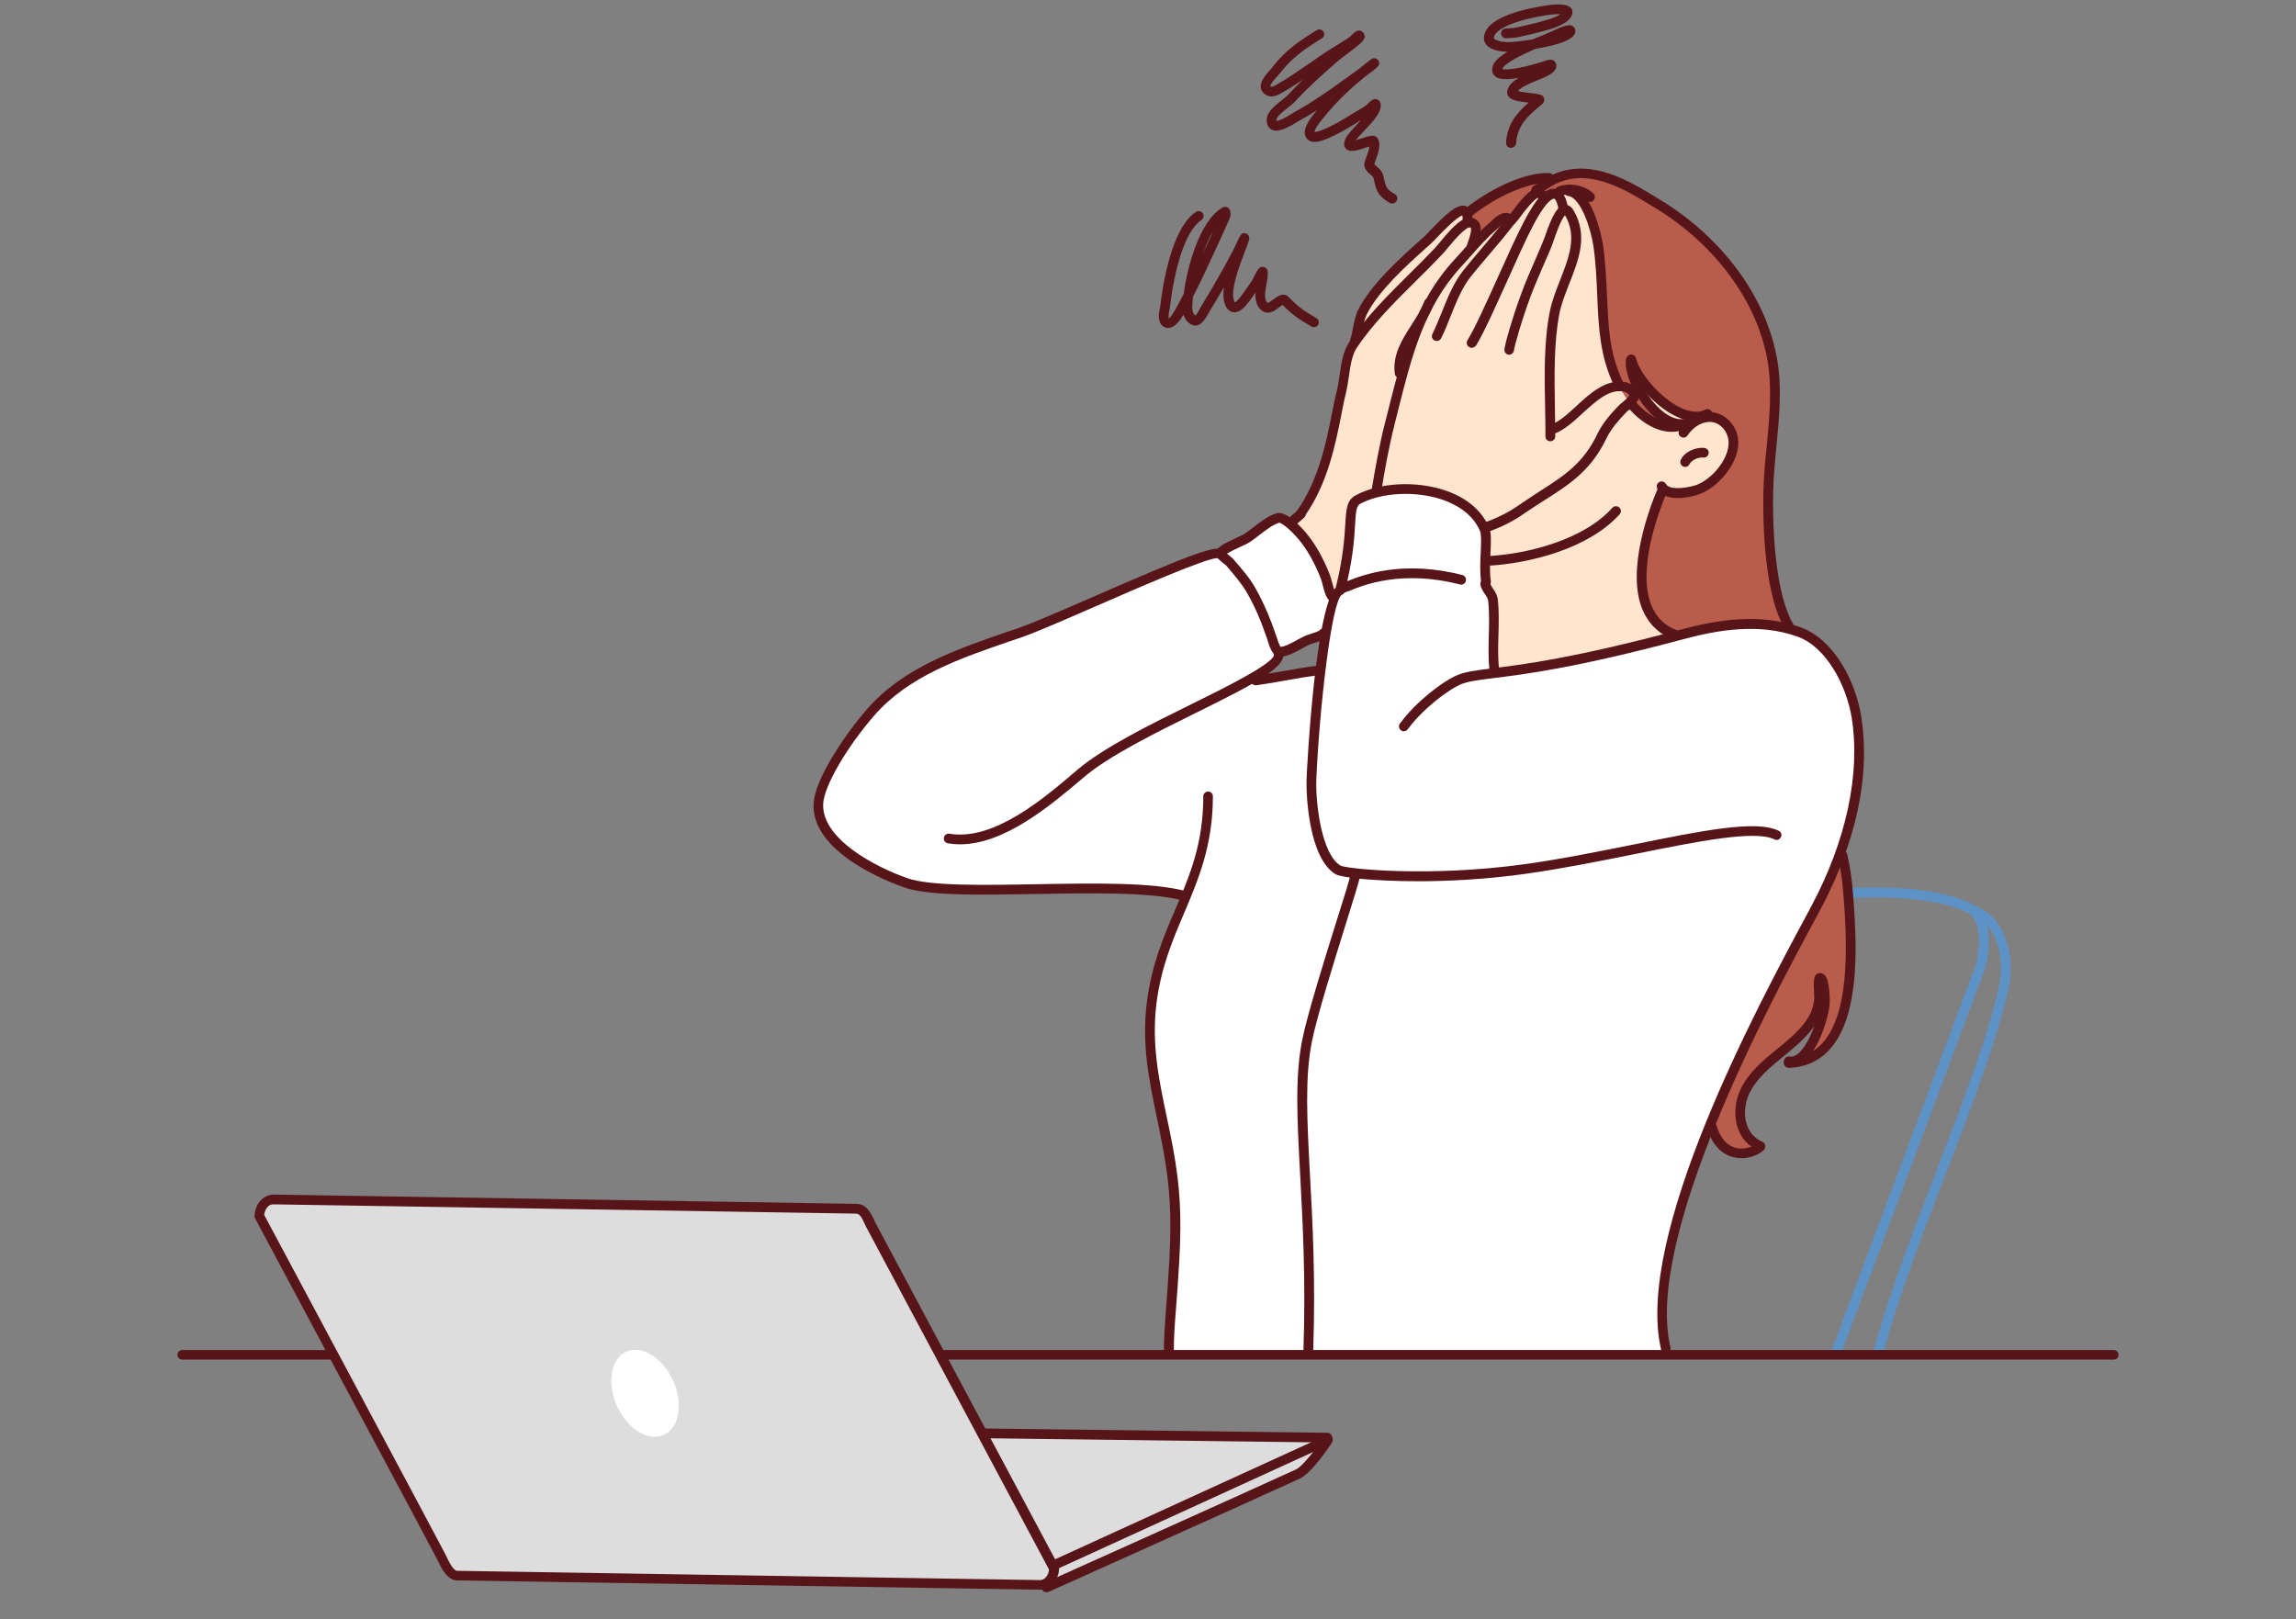 <?xml version="1.0" encoding="utf-8"?>
<!-- Generator: Adobe Illustrator 25.1.0, SVG Export Plug-In . SVG Version: 6.00 Build 0)  -->
<svg version="1.1" xmlns="http://www.w3.org/2000/svg" xmlns:xlink="http://www.w3.org/1999/xlink" x="0px" y="0px"
	 viewBox="0 0 1387 978.1" style="enable-background:new 0 0 1387 978.1;" xml:space="preserve">
<rect x="0" y="0" width="1387" height="978.1" fill="#808080" stroke="none"/>
<style type="text/css">
	.st0{display:none;}
	.st1{display:inline;}
	.st2{fill-rule:evenodd;clip-rule:evenodd;fill:#FFFFFF;}
	.st3{fill-rule:evenodd;clip-rule:evenodd;fill:#E7B890;}
	.st4{fill-rule:evenodd;clip-rule:evenodd;fill:#FFE4CE;}
	.st5{fill-rule:evenodd;clip-rule:evenodd;fill:#DBDBDB;}
	.st6{fill:#571519;}
	.st7{fill-rule:evenodd;clip-rule:evenodd;fill:#571519;}
	.st8{fill:#5D92C7;}
	.st9{fill-rule:evenodd;clip-rule:evenodd;fill:#BA5C4B;}
	.st10{fill-rule:evenodd;clip-rule:evenodd;fill:#DDDDDD;}
</style>
<g id="_x3C_Layer_x3E_" class="st0">
	<g class="st1">
		<g id="Ñëîé_3">
			<path class="st2" d="M572.6,780.5l-41.7-147.1l-6.2-11.5l-40.4-3.8c0,0,20.2-66.6,40.3-118.9c12.6-32.7,26.2-57.5,31.6-64.3
				c3.6-4.5,16.9-15.1,36.7-24.9c32.7-16.3,78-33.9,87.5-41.8c52.6-43.6,100.6-84.2,169.9-84c3.2,0,11.5,4,19.9,13.6
				c8.9,10.2,18,26.2,21.4,26.2c6.1,0,9.1,3.9,17.4,7c13.9,5.2,34.3,10.9,47.5,11.5c26.7,1.2,59.9,6.8,87.8,11.4
				c32.7,5.4,61.5,11.4,91.4,43.1c10.5,11.1,24.6,32.7,39.9,62c14.5,27.9,30,62.9,48.3,96.2c28.1,51.2,63.6,103.5,83.2,130.2
				c31.3,42.7,43.4,84.9,43.4,114.9c0,9.9-6.6,31.6-13.4,45.7c-10.5,21.6-25.1,34.9-45.2,34.5c-20.5-0.5-45.6-10.2-68.8-21.3
				c-17.3-8.2-38.9-15.3-54-24.7c-33.1-20.8-52.5-43-52.5-43l-1,34.9l10.4,91.5l-429.7-35.8c0,0-6.2-26-19.8-63.1
				c-13.5-37-34.4-85-34.4-85L630,689.5l-5-18c0,0-8.3,7.5-21.4,34.8C590.5,733.5,572.6,780.5,572.6,780.5z"/>
			<path class="st3" d="M607.1,93c13.6-22.7,21.7-39.9,40.5-47.6c11-4.7,25.5-13.9,60.6-21.5c29.1-6.2,64.9-2.3,75.9,4.6
				c12.3,6.7,24.3-1.5,44.6,15.1s24.9,20.8,42.8,45.8c9.7,13.1,15.8,18.5,18.4,34.5c1.9,16.1-11.1,32.5-11.1,32.5s1.5,6.6-4.5,36.5
				s-14.7,53.3-14.7,53.3l-225.9-15.9c0,0-24.7-19.5-35.7-37.8c-11-18.4-9.3-26.7-9.3-26.7l-22.8,2.7c0,0,10.8-6,17.5-18.4
				C593.4,131.3,601.5,102.5,607.1,93z"/>
			<path class="st4" d="M730.9,385.8c0,0-17.6,6.2-34.8-7.4c-15.7-12.4-37.7-43-50.9-62.5s-12.7-55.5-14.5-64.8
				c-5.4-27.9-12.6-43.3-12-55.6c0.3-2.8-1.1-9.4,4.3-26.3c6.1-17,11.7-21.8,17.4-25.1c23.3-15,49.3-13.3,56.8-7.4
				c6.7,4.6,21.3,19.2,34.8,24.4c16.4,6.2,32.1,7.1,32.1,7.1s19.2,12.7,35.2,27.7c7.6,6.6,21.1,40.3,21.1,40.3l14.9-23.5
				c0,0,11-4.7,18.9-6.3c17.3-2.7,21.8,11.7,23.2,18.3c6.7,33.8-26.8,48.7-26.8,48.7s-24.3,45.2-54.3,73.3
				C766.4,374.7,730.9,385.8,730.9,385.8z"/>
			<path class="st4" d="M716.1,387c0.5,1.9,4-11.7,5.4-15.3c4.2-10.8,8.8-22.3,15.5-31.6c6-8.5,12.8-16.5,19.2-24.7
				c3.7-4.8,7.8-9.4,11.9-13.9c4.2-4.7,8.6-8.9,13-13.3c10.6-10.6,23.4-17.2,37.8-20.8c8.5-2.1,15.2-6.2,22.5,1.1
				c6.8,6.8,4,14,7.2,21.9c2.2,5.6,7.4,8.9,9.4,13.9c2.6,6.5-10,23.4-12.8,28.9c-17.2,34.5-46.2,54.5-75.5,78
				c-8.9,7.2-15.2,20.8-24.4,26.4c-5.1,3.1-6-5.9-8.1-8.6c-7.1-9.4-14.9-16.8-18.6-28C717.5,397.2,715.8,386,716.1,387z"/>
			<path class="st4" d="M946.6,629.1c-30.8-3.9-55.9-27.3-87.5-26.1c-9.9,0.4-26.2,3.7-29.3-9.1c-0.9-3.7-1.9-8.2-0.2-11.9
				c0.9-2.1,4.8-4.4,3.5-7.2c-2.2-4.5-5.7-7.5-6.4-13c-0.6-4.7,3-9.7,2.2-12.8c-1.9-8.1-6.4-14.9-5-23.9c0.9-5.3,5.9-8.1,6.6-12.1
				c0.9-5.8-11.3-26.9-2-31.3c20-9.5,46.1-11.2,68.2-12.1c6.8-0.3,23.5,4.4,28.9-1.4c5.5-5.9,2.8-17.2,3.9-24.5
				c3.5-21.6-5.5-65.5,25-72.9c9.1-2.2,10.8,8.1,10.3,15c-2.2,30.1-0.3,59.6,5.9,89.3c5.8,28.1,31.1,52.7,46.4,76.1
				c4.9,7.5,18.9,20.7,17.4,30.2c-3.1,19.4-6.3,34.1-18.3,53.6c-4,6.5-15.3,16.1-22.2,19.5c-1.5,0.7-16.4-12.9-29.3-20.4
				C956.8,629.3,949.9,629.5,946.6,629.1z"/>
			<path class="st5" d="M138.7,606.7l384.2,14.9c3.2,0,5.8,2.6,5.8,5.8l75.4,262.5l217.2,15.5l-22.6,15.9
				c-9.1,2.8-183.5,22.1-186.7,22.1l-371.7-31.1c-3.2,0-5.8-2.6-5.8-5.8L133,612.5C132.9,609.3,135.5,606.7,138.7,606.7z"/>
			<path class="st2" d="M347.2,783.3c-5.5-16.5,2-33.8,16.7-38.7s31.1,4.5,36.6,21s-2,33.8-16.7,38.7
				C369,809.2,352.6,799.8,347.2,783.3z"/>
		</g>
		<g id="Ñëîé_2_00000072967064546759825830000009023926774569903518_">
			<g>
				<path class="st6" d="M716.7,391.6c-0.5,0-1,0-1.5,0c-14.2-0.5-34.9-15.3-52.6-37.6c-12.8-16.4-24.4-38.5-29.6-56.3
					c-3-9.9-4.4-21.2-5.8-33.1c-0.7-5.7-1.4-11.6-2.3-17.3c-0.9-7.9-3.7-17.4-6.2-25.9c-1.1-3.6-2-7-2.8-10
					c-1.2-5-11-49.2,23.1-73.9c1.7-1.3,4.2-0.9,5.4,0.9c1.3,1.7,0.9,4.2-0.9,5.4c-24.3,17.6-24.1,49.6-20.1,65.7
					c0.7,2.9,1.7,6.2,2.7,9.7c2.5,8.8,5.4,18.7,6.4,27c0.9,5.7,1.6,11.7,2.3,17.5c1.4,11.6,2.7,22.6,5.5,31.8
					c5,17,16,38.1,28.3,53.7c15.9,20,35.1,34.2,46.9,34.7c9.6,0.5,37.3-6.1,73.2-35.3c19.5-15.9,31.8-41,31.9-41.3
					c0.9-1.9,3.3-2.7,5.2-1.8c1.9,0.9,2.7,3.3,1.8,5.2c-0.5,1.1-13.1,26.9-34,43.9C757.5,383.9,729,391.6,716.7,391.6z"/>
			</g>
			<g>
				<path class="st6" d="M695.6,287.3c-0.4,0-0.9-0.1-1.3-0.2c-1.7-0.6-16.5-6.2-17.8-17.7c-0.6-5.1,1.8-8.4,4-11.3
					c2.3-3.2,4.5-6.1,4.1-12.2c-0.4-3.4-2.6-9.4-6.7-18.1c-0.9-1.9-0.1-4.3,1.9-5.2c1.9-0.9,4.3-0.1,5.2,1.9
					c4.5,9.6,6.9,16.2,7.4,20.7c0.6,9.1-2.9,14-5.5,17.5c-1.9,2.6-2.8,3.9-2.5,5.8c0.7,5.7,9.7,10.2,12.8,11.3c2,0.7,3.1,3,2.3,5
					C698.7,286.3,697.2,287.3,695.6,287.3z"/>
			</g>
			<path class="st7" d="M649.4,241.8c-0.9-7.4,1.7-14.5,7-15.1c4.7-0.6,10,4.2,11,12.3c0.9,7.4-1.7,14.5-7,15.1
				C655.6,254.6,650.2,249.2,649.4,241.8z"/>
			<g>
				<path class="st6" d="M629.4,198.8c-1.1,0-2.1-0.4-2.9-1.3c-1.4-1.6-1.3-4.1,0.3-5.5c0.6-0.5,14.2-12.4,35.2-5.2
					c2,0.7,3.1,2.9,2.4,4.9c-0.7,2-2.9,3.1-4.9,2.4c-16.8-5.7-27.4,3.5-27.5,3.6C631.3,198.4,630.4,198.8,629.4,198.8z"/>
			</g>
			<g>
				<path class="st6" d="M637.5,237.9c-1,0-2-0.4-2.8-1.2c-1.5-1.5-1.5-4,0-5.5c7-6.9,17.3-8.3,30.7-4.1c2.1,0.6,3.2,2.8,2.6,4.9
					c-0.6,2.1-2.8,3.2-4.9,2.6c-10.4-3.2-18.1-2.5-22.9,2.2C639.4,237.5,638.5,237.9,637.5,237.9z"/>
			</g>
			<path class="st7" d="M750.4,229.1c-0.9-7.4-5.6-12.9-11-12.9c-5.4,0.6-9.4,6.5-8.5,14.6c0.9,7.4,5.6,12.9,11,12.9
				C746.6,243.1,750.6,236.6,750.4,229.1z"/>
			<g>
				<path class="st6" d="M710.9,187.7c-1.1,0-2.2-0.5-3-1.4c-1.4-1.6-1.2-4.1,0.4-5.5c16.3-13.9,47.1-3.1,48.4-2.6
					c2,0.7,3.1,3,2.3,5c-0.7,2-2.9,3.1-5,2.3c-0.3-0.1-27.9-9.8-40.7,1.2C712.7,187.4,711.8,187.7,710.9,187.7z"/>
			</g>
			<g>
				<path class="st6" d="M721.8,227.8c-1,0-1.9-0.4-2.7-1.1c-1.6-1.5-1.6-3.9-0.2-5.5c8.4-8.9,26.8-7.9,35.1-2.9
					c1.8,1.1,2.4,3.5,1.3,5.3c-1.1,1.8-3.5,2.4-5.3,1.3c-5.1-3.1-19.7-4.5-25.5,1.6C723.9,227.4,722.8,227.8,721.8,227.8z"/>
			</g>
			<g>
				<path class="st6" d="M845.3,279c-1.6,0-3.1-1-3.7-2.6c-0.7-2,0.4-4.2,2.4-4.9c17.8-6.1,25.5-22.3,26.7-35.5
					c1.1-10.6-2.1-19.3-8.6-23.2c-6.5-4-15.8-2.6-25.5,3.8c-1.8,1.2-4.2,0.7-5.4-1.1s-0.7-4.2,1.1-5.4c12.3-8.1,24.6-9.5,33.8-3.9
					c9.1,5.5,13.7,16.9,12.3,30.6c-1.5,15.6-10.7,34.8-31.9,42.1C846.2,279,845.8,279,845.3,279z"/>
			</g>
			<g>
				<path class="st6" d="M848,244.1c-0.5,0-1.1-0.1-1.6-0.3c-2-0.9-2.8-3.2-1.9-5.1c0.4-0.9,4.1-8.7,10.6-11.2c2-0.8,4.3,0.2,5,2.3
					c0.8,2-0.2,4.3-2.3,5c-3,1.1-5.6,5.6-6.3,7.1C850.9,243.2,849.5,244.1,848,244.1z"/>
			</g>
			<g>
				<path class="st6" d="M701,326.3c-7.2,0-14.1-1.3-19.8-3.8c-2-0.9-2.8-3.2-2-5.1c0.9-2,3.2-2.8,5.1-2c12,5.4,36.9,4.8,50.5-10.3
					c1.4-1.6,3.9-1.7,5.5-0.3c1.6,1.4,1.7,3.9,0.3,5.5C730.8,321.2,715.3,326.3,701,326.3z"/>
			</g>
			<g>
				<path class="st6" d="M573.8,174.2c-7.7,0-13.1-2.2-13.5-2.3c-1.6-0.7-2.6-2.4-2.4-4.1c0.2-1.8,1.6-3.1,3.4-3.3
					c0.7-0.1,17.2-2.8,27.1-33.5c10.6-32,22.9-64.7,46.9-82c29.2-21.2,95.1-39.1,130.3-29.7c11.3,3,18.9,8.6,22.5,16.6
					c0.9,2,0,4.3-2,5.1c-2,0.9-4.3,0-5.1-2c-2.6-5.7-8.4-9.9-17.4-12.2c-32.7-8.7-96.4,8.7-123.7,28.5
					c-22.1,15.9-33.9,47.3-44.1,78.2c-5.9,18.3-14.2,28-21.2,33.1c3.6-0.1,7.7-0.8,11.8-2.7c1.9-0.9,4.3-0.1,5.2,1.9
					c0.9,1.9,0.1,4.3-1.9,5.2C584.1,173.4,578.5,174.2,573.8,174.2z"/>
			</g>
			<g>
				<path class="st6" d="M758.7,171.4c-4.7,0-9.4-0.4-14-1.4c-21.5-4.4-34.2-17-46.3-30.6c-1.3-1.3-2.8-2.9-4.3-4.5
					c-5.8-6.1-12.3-13.1-17.4-12.4c-3.8,0.5-7.2,5.6-9.3,9.7c-1,1.9-3.3,2.7-5.2,1.7s-2.7-3.3-1.7-5.2c4.4-8.5,9.3-13,15.1-13.8
					c9.1-1.3,17.1,7.3,24.2,14.8c1.5,1.6,2.9,3.1,4.3,4.5c11.4,12.7,23,24.3,42.3,28.3c9.7,2.1,20.2,1.2,29.2-0.5
					c-13-2.7-29.1-9.4-42.3-25.4c-1.4-1.7-1.1-4.1,0.5-5.5c1.7-1.4,4.1-1.1,5.5,0.5c23.6,28.8,58.8,23.8,59.1,23.8
					c1.9-0.3,3.8,0.9,4.3,2.8c0.5,1.9-0.4,3.9-2.2,4.6C799.5,163.1,779.7,171.4,758.7,171.4z"/>
			</g>
			<g>
				<path class="st6" d="M625.5,234.5c-1.5,0-2.9-0.9-3.6-2.4c-2.8-6.4-8.1-11.9-13.8-17.8c-12.8-13.1-27.3-28-19.7-59.5
					c0.5-2.1,2.6-3.4,4.7-2.9c2.1,0.5,3.4,2.6,2.9,4.7c-6.6,27.2,5.8,39.9,17.7,52.2c6.2,6.4,12,12.4,15.4,20.1c0.8,2-0.1,4.3-2,5.1
					C626.6,234.4,626,234.5,625.5,234.5z"/>
			</g>
			<g>
				<path class="st6" d="M820.3,199.9c-0.9,0-1.9-0.3-2.6-1c-6.7-6-13.3-7.5-21-9.3c-10.3-2.4-22-5.1-36-18.6
					c-1.5-1.5-1.6-4-0.1-5.5s4-1.6,5.5-0.1c12.5,12,22.6,14.4,32.4,16.7c8,1.9,16.3,3.8,24.5,11.1c1.6,1.4,1.7,3.9,0.3,5.5
					C822.5,199.4,821.4,199.9,820.3,199.9z"/>
			</g>
			<g>
				<path class="st6" d="M817.1,241.6c-0.7,0-1.3-0.2-1.9-0.5c-1.2-0.7-1.9-1.9-2-3.2c0-0.2-0.9-22.5-13.1-35.9
					c-1.4-1.6-1.3-4,0.3-5.5c1.6-1.4,4-1.3,5.5,0.3c9.4,10.5,13,24.8,14.3,33.4c3.8-4.1,8.3-11.5,7.7-23.2c-0.1-2.1,1.5-4,3.7-4.1
					c2.1-0.1,4,1.5,4.1,3.7c1.4,24.4-15.9,34.2-16.7,34.6C818.4,241.5,817.8,241.6,817.1,241.6z"/>
			</g>
			<g>
				<path class="st6" d="M760.2,124.5c-21.4,0-38.1-13.2-52.1-24.3c-8.9-7.1-16.7-13.2-23.3-14c-17.1-1.9-25.8,23.8-25.9,24
					c-0.7,2-2.8,3.1-4.9,2.5c-2-0.7-3.1-2.9-2.5-4.9c0.4-1.3,10.7-31.9,34.2-29.3c8.9,1.1,17.4,7.9,27.2,15.7
					c17.2,13.6,36.7,29,63.5,19.7c2-0.7,4.2,0.4,4.9,2.4s-0.4,4.2-2.4,4.9C772.4,123.5,766.1,124.5,760.2,124.5z"/>
			</g>
			<g>
				<path class="st6" d="M634,116.8c-1.4,0-2.7-0.7-3.4-2.1c-4.4-8.2-5.1-16.4-2-24.4c7.3-19.3,33.3-29.3,36.3-30.4
					c2-0.7,4.2,0.3,5,2.3c0.7,2-0.3,4.2-2.3,5c-9.4,3.5-26.7,12.8-31.7,25.9c-2.2,5.9-1.7,11.7,1.6,18c1,1.9,0.3,4.2-1.6,5.3
					C635.2,116.6,634.6,116.8,634,116.8z"/>
			</g>
			<g>
				<path class="st6" d="M868.8,213.8c-0.5,0-1-0.1-1.5-0.3c-2-0.8-2.9-3.1-2.1-5.1c5.8-13.7,11.1-39.8,9.3-54.2
					c-0.3-2.1,1.3-4.1,3.4-4.3c2.1-0.2,4.1,1.3,4.3,3.4c1.9,16-3.7,43.5-9.9,58.1C871.8,212.9,870.3,213.8,868.8,213.8z"/>
			</g>
			<g>
				<path class="st6" d="M872.3,168.6c-0.7,0-1.3-0.2-1.9-0.5c-1.5-0.9-2.3-2.6-1.8-4.3c0.1-0.3,6.6-28.3-7.5-44.4
					c-1.4-1.6-1.3-4.1,0.3-5.5s4.1-1.3,5.5,0.3c9.8,11.1,11.4,26.2,11,37.2c6-9.6,11.7-24.6,2.9-39.8c-26-46.1-49.7-69.9-72.5-72.6
					c-2.1-0.3-3.6-2.2-3.4-4.3c0.3-2.1,2.2-3.7,4.3-3.4c25.4,3.1,51,28.1,78.3,76.5c17.5,30.2-12.2,59.4-12.5,59.7
					C874.2,168.2,873.3,168.6,872.3,168.6z"/>
			</g>
			<g>
				<path class="st6" d="M739.6,425.7c-1.6,0-3.1-1-3.7-2.7c-4-12.1-10.5-27.5-15.6-31.3c-1.7-1.3-2.1-3.7-0.8-5.4
					c1.3-1.7,3.7-2.1,5.4-0.8c8,6,15.5,26.5,18.3,35.1c0.7,2-0.4,4.2-2.5,4.9C740.4,425.6,740,425.7,739.6,425.7z"/>
			</g>
			<g>
				<path class="st6" d="M855.1,304.2c-1.4,0-2.7-0.7-3.4-2c-3.2-5.8-7.8-16.7-9.7-24.2c-0.5-2.1,0.7-4.2,2.8-4.7s4.2,0.7,4.7,2.8
					c1.7,6.7,6,17,9,22.3c1,1.9,0.4,4.2-1.5,5.3C856.4,304.1,855.7,304.2,855.1,304.2z"/>
			</g>
			<g>
				<path class="st6" d="M743.7,441.4c-1.4,0-2.8-0.8-3.5-2.1c-1.6-3.2-4.4-6.8-7.6-10.8c-7-8.9-15.8-20.1-19.4-36.9
					c-0.5-2.1,0.9-4.2,3-4.6c2.1-0.5,4.2,0.9,4.6,3c3.3,15.1,11.4,25.4,17.9,33.8c3.5,4.4,6.4,8.2,8.4,12.2c1,1.9,0.2,4.3-1.7,5.2
					C744.9,441.3,744.3,441.4,743.7,441.4z"/>
			</g>
			<g>
				<path class="st6" d="M749.3,439.2c-0.3,0-0.6,0-0.9-0.1c-2.1-0.5-3.3-2.6-2.8-4.7c1.2-5,5.6-9,9.1-12.2c0.8-0.7,1.6-1.5,2.2-2.1
					c8.3-8.3,17.3-16.4,29.1-26.2c27.2-22.6,45.8-43.7,57-64.3c0.6-1.1,1.3-2.4,2.1-3.8c5.5-9.6,15.6-27.6,9.4-35.8
					c-1.3-1.7-0.9-4.2,0.8-5.4c1.7-1.3,4.2-0.9,5.4,0.8c9.2,12.3-2.1,32.3-8.9,44.3c-0.8,1.4-1.5,2.6-2.1,3.7
					c-11.6,21.5-30.9,43.2-58.8,66.5c-11.6,9.6-20.4,17.6-28.5,25.7c-0.7,0.7-1.6,1.5-2.5,2.3c-2.7,2.5-6.2,5.7-6.8,8.4
					C752.7,438,751.1,439.2,749.3,439.2z"/>
			</g>
			<g>
				<path class="st6" d="M816.1,479.1c-3.2,0-6.8-4.3-14.1-13.4c-0.7-0.9-1.2-1.5-1.4-1.7c-9.4-10.3-20.2-19.3-33-27.5
					c-5.1-3.3-8.3-4.1-10.6-2.8c-1.8,1.1-4.2,0.5-5.3-1.3s-0.5-4.2,1.3-5.3c7.4-4.4,15.4,0.7,18.8,2.9c13.4,8.6,24.7,18,34.6,28.8
					c0.2,0.2,0.9,1,1.7,2.1c3.2,3.9,5.6,6.8,7.2,8.6c0.6-1.5,1.3-3.4,1.7-4.6c0.9-2.5,1.7-4.7,2.5-6.1c2.1-3.6,4.3-7.1,6.5-10.6
					c5.9-9.6,12-19.6,17.1-29.8c4.3-8.6,9-17,13.6-25.1c7.6-13.5,15.4-27.5,21.3-42.5c0.7-1.8,1.7-3.9,2.8-6.2
					c2.7-5.7,6.8-14.4,6.1-19c-0.3-0.8-2.5-2.9-3.7-4c-1.5-1.4-2.9-2.8-3.8-4.2l-2-3c-5.4-8.3-18.2-27.7-24.9-24.4
					c-1.9,1-4.3,0.2-5.2-1.7c-1-1.9-0.2-4.3,1.7-5.2c12.9-6.4,26.1,13.7,34.9,27.1l2,3c0.4,0.7,1.7,1.8,2.7,2.8
					c2.7,2.5,5.5,5.2,6,8.4c1.2,6.9-3.2,16.2-6.7,23.6c-1,2.2-2,4.2-2.6,5.7c-6.1,15.5-14.1,29.7-21.8,43.4
					c-4.5,8-9.2,16.3-13.4,24.8c-5.3,10.5-11.5,20.6-17.5,30.4c-2.2,3.5-4.3,7-6.4,10.6c-0.5,0.8-1.2,2.9-1.8,4.7
					c-2,5.7-3.4,9.3-5.9,10.9C817.7,478.8,816.9,479.1,816.1,479.1z"/>
			</g>
			<g>
				<path class="st6" d="M687.1,477.8c-1.3,0-2.1-0.6-2.8-1.2c-2-2-1.2-4.7,0.1-8.7c0.2-0.6,0.4-1.1,0.4-1.4
					c0.6-3.8,1.1-7.8,1.6-11.8c0.3-2.3,0.6-4.5,0.9-6.8c0.8-5.9,1.2-12.3,1.2-18.9v-3.5c-0.1-18.8,0.2-37.1,3.5-43.8
					c1-1.9,3.3-2.7,5.2-1.7s2.7,3.3,1.7,5.2c-3,5.9-2.8,30.9-2.7,40.3v3.6c0,6.9-0.4,13.7-1.3,19.9c-0.3,2.2-0.6,4.5-0.8,6.7
					c-0.4,3.1-0.8,6.2-1.2,9.3c2.6-2.7,4.9-5.9,7.3-9.2c0.7-1,1.5-2.1,2.2-3.1c1-1.3,2.2-3.4,3.5-5.5c4.7-7.8,10.5-17.5,18.7-18.8
					c3.2-0.5,6.2-0.1,9.2,0.4c1.8,0.3,3.4,0.5,4.9,0.5c2.1,0,3.9,1.7,3.9,3.9s-1.7,3.9-3.9,3.9c-2.1,0-4.1-0.3-6.1-0.6
					c-2.5-0.4-4.8-0.7-6.8-0.4c-4.6,0.8-9.8,9.4-13.3,15.2c-1.4,2.3-2.7,4.5-3.9,6.1c-0.7,1-1.4,2-2.2,3c-3.6,5-7.3,10.1-12.3,14
					C690.8,476.9,688.6,477.8,687.1,477.8z"/>
			</g>
			<g>
				<path class="st6" d="M483.6,621.9c-0.4,0-0.9-0.1-1.3-0.2c-2-0.7-3.1-3-2.3-5c5.7-15.6,10.9-31.7,16-47.2
					c8.6-26.3,17.5-53.6,28.7-79.6c1.7-3.8,3.3-7.7,4.9-11.6c7.7-18.8,15.7-38.2,31-53.1c12.9-12.5,48.7-27.8,77.4-40.1
					c16.4-7,35-15,37.3-17.7c1.1-1.8,3.4-2.4,5.3-1.3c1.8,1.1,2.4,3.6,1.3,5.4c-2.4,4.1-12.6,8.7-40.9,20.7
					c-28.2,12-63.2,27-75.1,38.5c-14.2,13.8-21.9,32.5-29.3,50.5c-1.6,3.9-3.2,7.9-4.9,11.7c-11.1,25.7-19.9,52.7-28.5,78.9
					c-5.1,15.6-10.3,31.8-16,47.5C486.7,621,485.2,621.9,483.6,621.9z"/>
			</g>
			<g>
				<path class="st6" d="M696,885.3c-2,0-3.6-1.5-3.9-3.5c-1.5-13.9-12.2-42.5-18.6-59.7c-1.4-3.7-2.6-7-3.6-9.7
					c-4.2-11.7-9.1-23.3-13.9-34.6c-3.7-8.8-7.6-17.9-11.1-27.1c-11.4-29.6-19.2-60.7-26.8-90.9c-3.4-13.3-6.8-27.1-10.6-40.5
					l-1.1-3.9c-6-21.6-11.6-41.9-20-62.2c-6-14.3-11.1-18.6-13.6-19.9c-1.9-1-2.7-3.3-1.7-5.2s3.3-2.7,5.2-1.7
					c6.2,3.1,12,11.1,17.3,23.8c8.6,20.7,14.6,42.2,20.4,63.1l1.1,3.9c3.7,13.5,7.2,27.3,10.6,40.7c7.5,29.9,15.3,60.8,26.6,90
					c3.5,9,7.3,18.1,11,26.8c4.8,11.4,9.8,23.2,14.1,35c1,2.7,2.2,6,3.6,9.7c6.9,18.6,17.4,46.7,19,61.5c0.2,2.1-1.3,4.1-3.4,4.3
					C696.3,885.3,696.1,885.3,696,885.3z"/>
			</g>
			<g>
				<path class="st6" d="M1286.7,883.3c-1.5,0-3.1,0-4.6-0.1c-16.5-0.9-32.8-8-47.2-14.2l-8.5-3.6c-18.4-7.9-37.4-16-54.8-26.4
					c-35.9-21.5-122.1-106.2-131.5-117.5c-2.9-3.5-3.9-8.2-4.8-12.8c-0.5-2.4-1-4.7-1.7-6.4c-0.8-2,0.2-4.3,2.2-5.1s4.3,0.2,5.1,2.2
					c0.9,2.4,1.5,5.1,2,7.7c0.8,3.6,1.5,7.4,3.2,9.4c11.4,13.6,95.6,95.5,129.5,115.8c16.9,10.2,35.7,18.2,53.9,25.9l8.5,3.6
					c14.5,6.2,29.4,12.7,44.5,13.5c45.8,2.5,59-36.1,61.9-68.9c5.1-56.5-33.4-110.8-67.3-158.6c-10.8-15.2-20.9-29.5-29.6-43.5
					c-17.5-28.5-32.6-58.9-47.1-88.3c-16.5-33.3-33.5-67.6-54-99c-34.2-52.3-92.8-59.2-149.5-65.9c-18.2-2.1-37-4.4-54.7-8.1
					l-0.6-0.1c-17.9-3.7-38.1-7.9-53.9-17.4c-1.8-1.1-2.4-3.5-1.3-5.3c1.1-1.8,3.5-2.4,5.3-1.3c14.6,8.8,34.2,12.9,51.5,16.5
					l0.6,0.1c17.4,3.6,36,5.8,54,7.9c58.5,6.9,118.9,14,155.1,69.4c20.8,31.8,37.9,66.4,54.5,99.9c14.5,29.3,29.5,59.5,46.8,87.7
					c8.5,13.8,18.6,28,29.3,43.1c34.7,48.9,74.1,104.4,68.7,163.8C1347.7,856.5,1324.6,883.3,1286.7,883.3z"/>
			</g>
			<g>
				<path class="st6" d="M1036.4,703c-1.2,0-2.4-0.6-3.2-1.6c-1.3-1.7-0.9-4.2,0.9-5.4c29.4-21.1,39-67.4,33.4-102.2
					c-0.3-2.1,1.1-4.1,3.2-4.5c2.1-0.3,4.1,1.1,4.5,3.2c6,37.2-4.6,86.8-36.5,109.8C1038,702.7,1037.2,703,1036.4,703z"/>
			</g>
			<g>
				<path class="st6" d="M1273.6,701.3c-1.3,0-2.6-0.7-3.3-1.9c-9.2-15.3-27.5-20-45.2-24.5c-7.4-1.9-15-3.9-21.8-6.6
					c-26.2-10.5-46.2-26-67.4-42.5c-7.2-5.6-14.7-11.4-22.5-17c-2.3-1.7-5.2-4.3-8.7-7.3c-7.1-6.3-19-16.9-24.7-16.9h-0.1
					c-2.5,0-3.9,1.2-6.4,3.3c-1.5,1.3-3.2,2.8-5.4,3.9c-1.9,1-4.3,0.3-5.2-1.6c-1-1.9-0.3-4.3,1.6-5.2c1.4-0.7,2.6-1.8,4-2.9
					c2.6-2.3,5.9-5.1,11.3-5.2c8,0,18,8.1,30.1,18.8c3.3,2.9,6.1,5.4,8.1,6.8c7.8,5.7,15.4,11.5,22.7,17.2
					c20.8,16.1,40.4,31.4,65.6,41.4c6.3,2.5,13.4,4.3,20.9,6.3c19.2,4.9,39.1,10,49.9,28.1c1.1,1.8,0.5,4.2-1.3,5.3
					C1275,701.1,1274.3,701.3,1273.6,701.3z"/>
			</g>
			<g>
				<path class="st6" d="M1034.8,703.2c-0.9,0-1.8-0.3-2.5-1c-2.8-2.5-5.7-5-8.5-7.5c-8.4-7.5-17.1-15.2-26.2-21.7
					c-2.1-1.5-4-3.3-5.8-4.9c-1.7-1.6-3.3-3.1-5-4.3c-0.3-0.2-1.3-0.7-1.9-1c-2.7-1.3-5.5-2.7-5.7-5.7c-0.1-1.6,0.6-3.1,2-4.2
					c2.1-1.5,4.6-1.5,7.1-1.5c1.5,0,3.5,0,4.3-0.5c19.1-12.5,33.5-35.6,37.5-60.2c1.7-10.2,1.2-20-1.1-26.3c-0.2-0.3-1.5-2-8.9-6.6
					c-2.5-1.6-3.3-3.5-2.3-5.6c1.1-2.2,3.1-3.6,5.5-4.1c4.4-0.9,9.4,1.5,11.5,3.3c3.9,3.3,7,7.6,10,11.8c2.4,3.4,4.7,6.7,7.3,9.2
					c2.1,2.1,4.7,4.1,7.4,6.3c4.8,3.8,9.7,7.8,13,12.4c1.3,1.7,0.9,4.2-0.9,5.4c-1.7,1.3-4.2,0.9-5.4-0.9
					c-2.7-3.8-7.2-7.4-11.6-10.9c-2.7-2.2-5.5-4.4-7.9-6.7c-3.2-3.1-5.8-6.8-8.3-10.3c-0.2-0.3-0.5-0.7-0.7-1
					c2.1,9.8,0.8,20.7,0.1,25.4c-4.3,26.7-20,51.8-40.9,65.5c-1.1,0.7-2.3,1.2-3.6,1.4c1.4,1.1,2.6,2.3,3.9,3.4
					c1.7,1.6,3.4,3.1,5.1,4.3c9.3,6.7,18.2,14.6,26.8,22.2c2.8,2.5,5.6,5,8.4,7.4c1.6,1.4,1.8,3.9,0.4,5.5
					C1037,702.8,1035.9,703.2,1034.8,703.2z"/>
			</g>
			<g>
				<path class="st6" d="M575.2,781.6c-0.4,0-0.8-0.1-1.2-0.2c-2-0.7-3.1-2.9-2.5-4.9C579,754,611.2,674.8,621.7,667
					c1.7-1.3,4.2-0.9,5.4,0.8c1.3,1.7,0.9,4.2-0.8,5.4c-7,5.2-37.6,76.4-47.4,105.7C578.4,780.5,576.9,781.6,575.2,781.6z"/>
			</g>
			<g>
				<path class="st6" d="M1033,579.2c-1.4,0-2.8-0.8-3.5-2.1c-7.1-13.7-18.3-29.8-29.2-45.3c-9.8-14-19-27.2-25.6-39
					c-7-12.5-9.4-32.3-11-45.5c-0.5-4-0.9-7.4-1.3-9.8c-3.9-17.8-3.1-33.4-2.6-44.8c0.7-13.6,0.4-17.5-2.7-17.7
					c-10.7-0.6-19,16.1-22.4,32c-1.7,8.2-1.4,15-1,22.9c0.5,9.9,1.1,21.1-2.7,37.1c-0.5,2.1-2.6,3.4-4.7,2.9
					c-2.1-0.5-3.4-2.6-2.9-4.7c3.6-14.8,3-25,2.5-34.8c-0.4-8.1-0.8-15.7,1.1-24.9c3.8-18.2,14-39,30.4-38.1
					c11.2,0.7,10.6,12.3,10,25.9c-0.5,11-1.3,26,2.4,42.9c0.5,2.8,0.9,6.3,1.4,10.4c1.5,12.5,3.8,31.5,10,42.6
					c6.4,11.5,15.6,24.6,25.2,38.4c11,15.7,22.4,32,29.7,46.2c1,1.9,0.2,4.3-1.7,5.2C1034.2,579.1,1033.6,579.2,1033,579.2z"/>
			</g>
			<g>
				<path class="st6" d="M830.3,516.1c-1.5,0-2.9-0.8-3.5-2.3c-0.9-1.9-8.5-19.3-5-29.9C826,469.1,901,461.1,942,468
					c2.1,0.4,3.5,2.4,3.2,4.5c-0.4,2.1-2.4,3.5-4.5,3.2c-44.4-7.5-107.6,3-111.5,10.6c-2.2,6.7,2.6,19.8,4.7,24.3
					c0.9,2,0,4.3-1.9,5.1C831.4,515.9,830.8,516.1,830.3,516.1z"/>
			</g>
			<g>
				<path class="st6" d="M828.5,554.3c-1.4,0-2.7-0.7-3.4-2c-6.1-11-9.8-26.2-1.8-35.9c13.6-16.5,63.4-28.2,65.5-28.7
					s4.2,0.8,4.7,2.9s-0.8,4.2-2.9,4.7c-13.7,3.2-51.4,14.1-61.3,26.1c-5.6,6.7-2.1,18.8,2.6,27.2c1,1.9,0.4,4.2-1.5,5.3
					C829.8,554.1,829.1,554.3,828.5,554.3z"/>
			</g>
			<g>
				<path class="st6" d="M833.3,580.6c-1,0-1.9-0.4-2.7-1.1c-0.7-0.6-15.9-15.5-6.6-28.5c7.9-11.1,55.5-28.1,60.9-30.1
					c2-0.7,4.2,0.3,5,2.4c0.7,2-0.3,4.2-2.4,5c-19.5,6.9-52.3,20.4-57.2,27.2c-5.4,7.5,5.5,18.3,5.7,18.4c1.5,1.5,1.6,3.9,0.1,5.5
					C835.3,580.2,834.3,580.6,833.3,580.6z"/>
			</g>
			<g>
				<path class="st6" d="M951.5,633.1c-0.2,0-0.4,0-0.5,0c-19.6-2.7-55.3-17.8-66.2-23c-8-3.3-20.6-3.3-30.7-3.3
					c-6.2,0-11,0-14.1-0.8c-6.6-1.6-12-9.9-13.5-17c-1.2-5.7,0.1-10.4,3.8-13.2c13.7-10.4,52.2-19.3,53.8-19.7
					c2.1-0.5,4.2,0.8,4.7,2.9c0.5,2.1-0.8,4.2-2.9,4.7c-0.4,0.1-38.5,8.9-50.9,18.3c-1.6,1.2-1.1,4.2-0.9,5.4
					c1.1,5.3,5.2,10.4,7.8,11c2.1,0.5,7,0.5,12.2,0.5c10.7,0,24.2,0,33.9,4c10.7,5.1,45.4,19.8,64,22.4c2.1,0.3,3.6,2.3,3.3,4.4
					C955.1,631.7,953.4,633.1,951.5,633.1z"/>
			</g>
			<g>
				<path class="st6" d="M990.2,656.8c-1,0-2-0.4-2.7-1.1c-6.5-6.5-27.9-21.2-33.9-22c-2.1-0.3-3.6-2.2-3.4-4.3
					c0.3-2.1,2.2-3.7,4.3-3.4c9,1.1,32.1,17.9,38.4,24.2c1.5,1.5,1.5,4,0,5.5C992.2,656.5,991.2,656.8,990.2,656.8z"/>
			</g>
			<g>
				<path class="st6" d="M819.4,895.9c-1.7,0-3.3-1.2-3.8-2.9c-23.8-91.1-73.8-417.9-73.8-454.9c0-2.1,1.7-3.9,3.9-3.9l0,0
					c2.1,0,3.9,1.7,3.9,3.9c-0.1,36.7,49.8,362.1,73.5,452.9c0.5,2.1-0.7,4.2-2.8,4.7C820.1,895.9,819.7,895.9,819.4,895.9z"/>
			</g>
			<g>
				<path class="st6" d="M1057.1,582.3c-1.4,0-2.8-0.8-3.5-2.1c-17.2-34.3-21.6-76.6-11.2-107.7c0.7-2,2.9-3.1,4.9-2.5
					c2,0.7,3.1,2.9,2.5,4.9c-9.7,29.2-5.5,69.2,10.8,101.8c1,1.9,0.2,4.3-1.7,5.2C1058.3,582.2,1057.7,582.3,1057.1,582.3z"/>
			</g>
			<g>
				<path class="st6" d="M1125.5,916.8c-2.1,0-3.8-1.6-3.9-3.7c-0.7-13.4-2.8-30.5-5.1-48.6c-3.6-29-7.3-58.9-5.1-75.7
					c0.3-2.1,2.2-3.6,4.4-3.3c2.1,0.3,3.6,2.2,3.3,4.4c-2.1,15.8,1.5,45.2,5.1,73.7c2.3,18.2,4.4,35.5,5.1,49.2
					c0.1,2.1-1.5,4-3.7,4.1C1125.6,916.8,1125.5,916.8,1125.5,916.8z"/>
			</g>
			<g>
				<path class="st6" d="M612,947.3c-0.1,0-0.2,0-0.3,0l-371.6-31.1c-5-0.1-9.1-4-9.5-8.9L129.3,613.8c-0.1-0.4-0.2-0.8-0.2-1.3
					c0-5.3,4.3-9.7,9.7-9.7c0.1,0,0.1,0,0.2,0l384.2,14.9l0,0c5,0,9.2,4,9.5,9.1l89,309.7c0.1,0.3,0.2,0.7,0.2,1.1
					C621.7,942.9,617.4,947.3,612,947.3z M136.9,612l101.3,293.2c0.1,0.4,0.2,0.8,0.2,1.3c0,1.1,0.9,1.9,1.9,1.9c0.1,0,0.2,0,0.3,0
					l371.5,31.1c0.9-0.1,1.6-0.7,1.8-1.5L525,628.5c-0.1-0.3-0.2-0.7-0.2-1.1c0-1.1-0.9-1.9-1.9-1.9l-384.2-14.9
					C137.8,610.6,137.1,611.2,136.9,612z"/>
			</g>
			<g>
				<path class="st6" d="M613.7,949.8c-2,0-3.6-1.5-3.9-3.5c-0.2-2.1,1.3-4.1,3.4-4.3c1.3-0.1,127.6-14.2,178.8-23
					c6.7-1.2,12.4-4.3,16.8-7.4l-190,25.3c-2.1,0.3-4.1-1.2-4.4-3.3c-0.3-2.1,1.2-4.1,3.3-4.4l202.2-27c1.6-0.2,3.1,0.6,3.9,1.9
					c0.8,1.4,0.6,3.1-0.4,4.3c-0.5,0.6-12.3,15-30.3,18.1c-51.4,8.9-178,22.9-179.3,23.1C613.9,949.7,613.8,949.8,613.7,949.8z"/>
			</g>
			<g>
				<path class="st6" d="M819.8,909.4c-0.1,0-0.2,0-0.3,0l-215-15.5c-2.1-0.2-3.8-2-3.6-4.2c0.2-2.1,2-3.7,4.2-3.6l215,15.5
					c2.1,0.2,3.7,2,3.6,4.2C823.5,907.8,821.8,909.4,819.8,909.4z"/>
			</g>
			<g>
				<path class="st6" d="M1328.6,938.3c-0.1,0-0.2,0-0.3,0L603.9,879c-2.1-0.2-3.7-2.1-3.6-4.2c0.2-2.1,2.1-3.7,4.2-3.6l724.3,59.2
					c2.1,0.2,3.7,2.1,3.6,4.2C1332.3,936.7,1330.6,938.3,1328.6,938.3z"/>
			</g>
			<g>
				<path class="st6" d="M208.9,846.7c-0.1,0-0.2,0-0.3,0L3.6,830c-2.1-0.2-3.7-2.1-3.6-4.2c0.2-2.1,2-3.7,4.2-3.6l205,16.8
					c2.1,0.2,3.7,2.1,3.6,4.2C212.6,845.2,210.9,846.7,208.9,846.7z"/>
			</g>
			<g>
				<path class="st6" d="M954.1,353.8c-2.1,0-3.9-1.7-3.9-3.8l-0.6-47.8c0-2.1,1.7-3.9,3.8-3.9l0,0c2.1,0,3.9,1.7,3.9,3.8l0.6,47.8
					C958,352,956.3,353.8,954.1,353.8L954.1,353.8z"/>
			</g>
			<g>
				<path class="st6" d="M862.6,414.4c-2.1,0-3.9-1.7-3.9-3.9c0-2.1,1.7-3.9,3.9-3.9l29.6-0.2l0,0c2.1,0,3.9,1.7,3.9,3.9
					c0,2.1-1.7,3.9-3.9,3.9L862.6,414.4L862.6,414.4z"/>
			</g>
			<g>
				<path class="st6" d="M1012.4,413.2c-2.1,0-3.9-1.7-3.9-3.9c0-2.1,1.7-3.9,3.9-3.9l33-0.3l0,0c2.1,0,3.9,1.7,3.9,3.9
					c0,2.1-1.7,3.9-3.9,3.9L1012.4,413.2L1012.4,413.2z"/>
			</g>
			<g>
				<path class="st6" d="M920.5,364.3c-1.2,0-2.4-0.6-3.2-1.7l-16.7-24c-1.2-1.8-0.8-4.2,1-5.4c1.8-1.2,4.2-0.8,5.4,1l16.7,24
					c1.2,1.8,0.8,4.2-1,5.4C922.1,364,921.3,364.3,920.5,364.3z"/>
			</g>
			<g>
				<path class="st6" d="M1002.5,482.3c-1.2,0-2.4-0.6-3.2-1.7l-13.4-19.2c-1.2-1.8-0.8-4.2,1-5.4c1.8-1.2,4.2-0.8,5.4,1l13.4,19.2
					c1.2,1.8,0.8,4.2-1,5.4C1004,482.1,1003.2,482.3,1002.5,482.3z"/>
			</g>
			<g>
				<path class="st6" d="M898.9,384.1c-0.6,0-1.2-0.1-1.8-0.5l-39.3-20.8c-1.9-1-2.6-3.4-1.6-5.3s3.4-2.6,5.3-1.6l39.3,20.8
					c1.9,1,2.6,3.4,1.6,5.3C901.6,383.3,900.3,384.1,898.9,384.1z"/>
			</g>
			<g>
				<path class="st6" d="M1050,464c-0.6,0-1.2-0.1-1.8-0.5l-43.4-22.9c-1.9-1-2.6-3.4-1.6-5.3s3.4-2.6,5.3-1.6l43.4,22.9
					c1.9,1,2.6,3.4,1.6,5.3C1052.8,463.3,1051.4,464,1050,464z"/>
			</g>
			<g>
				<path class="st6" d="M1006.4,382.5c-1.3,0-2.6-0.7-3.3-1.9c-1.1-1.8-0.5-4.2,1.3-5.3l40.6-24.5c1.8-1.1,4.2-0.5,5.3,1.3
					c1.1,1.8,0.5,4.2-1.3,5.3l-40.6,24.5C1007.8,382.3,1007.1,382.5,1006.4,382.5z"/>
			</g>
			<g>
				<path class="st6" d="M866.6,466.7c-1.3,0-2.6-0.7-3.3-1.9c-1.1-1.8-0.5-4.2,1.3-5.3l38.1-23.1c1.8-1.1,4.2-0.5,5.3,1.3
					s0.5,4.2-1.3,5.3l-38.1,23.1C868,466.5,867.3,466.7,866.6,466.7z"/>
			</g>
			<g>
				<path class="st6" d="M986.1,362.6c-0.7,0-1.4-0.2-2-0.6c-1.8-1.1-2.4-3.5-1.3-5.3l13.7-22.4c1.1-1.8,3.5-2.4,5.3-1.3
					s2.4,3.5,1.3,5.3l-13.7,22.4C988.7,362,987.4,362.6,986.1,362.6z"/>
			</g>
		</g>
	</g>
</g>
<g id="Layer_2">
	<g>
		<g id="Ñëîé_4">
			<g>
				<path class="st8" d="M1109.9,817.8c-0.3,0-0.7-0.1-1-0.2c-1.5-0.6-2.3-2.3-1.7-3.8l86.6-231.4l0,0c0,0,6.8-26.2-6.4-31.6
					c-0.2-0.1-0.4-0.2-0.7-0.3c-14.4-6.6-38.8-9.4-68.6-8c-1.7,0.1-3-1.2-3.1-2.8c-0.1-1.6,1.2-3,2.8-3.1
					c31.3-1.5,55.9,1.5,71.4,8.6l0.5,0.2c18,7.4,10.1,37.6,9.8,38.9l-86.7,231.7C1112.3,817.1,1111.1,817.8,1109.9,817.8z"/>
			</g>
			<g>
				<path class="st8" d="M1135,819.2c-0.2,0-0.5,0-0.8-0.1c-1.6-0.4-2.5-2-2.1-3.6c8.6-32.6,23.2-70.6,37.4-107.3
					c15.8-41.1,30.8-80,38.1-112c3-12.9,1.4-35-14.9-42.8c-1.5-0.7-2.1-2.5-1.4-3.9c0.7-1.5,2.5-2.1,3.9-1.4
					c19.4,9.3,21.4,34.7,18.1,49.4c-7.4,32.4-22.4,71.5-38.3,112.8c-14.1,36.6-28.6,74.4-37.2,106.7
					C1137.5,818.3,1136.3,819.2,1135,819.2z"/>
			</g>
		</g>
		<g id="Ñëîé_3_1_">
			<path class="st9" d="M886.1,128.3c0,0,6.4-5,10.8-7.6c4.4-2.6,12.7-7.8,19.8-10c7.1-2.2,12-3.6,17.1-3.7c5.1-0.1,5.8,0.3,12.4-1
				c6.5-1.4,11.4-0.9,16.7-0.5c5.3,0.3,13.3,4.3,17.4,6.1c4.1,1.8,14.9,7.6,23.3,13.4c8.4,5.8,21.8,14.7,28.2,21.8
				c6.4,7.1,13.6,13.3,21.3,27.3c7.8,14,11.4,18.7,14.2,27.6c2.8,8.9,5.1,21.1,5.3,29.5c0.2,8.4-1.3,24.2-1.6,29
				c-0.4,4.8-0.9,13.4-1.3,20.7c-0.4,7.3-1.6,15.3-1.8,23.1c-0.2,7.7,0.1,12.8,0.5,20.1c0.4,7.3,1.3,11.5,2.1,18.8
				c0.7,7.3,2,10.9,3.1,16c1.1,5.1,1.5,6.6,3.2,11c1.7,4.4,5.2,11.2,5.2,11.2s-3.9-2.4-7.8-2.7c-3.9-0.3-8.7-1.5-13.2-1.5
				c-4.4,0-9,0-15.2,0.9c-6.2,0.9-11.1,1.5-16.2,2.6c-5.1,1.1-17.3,3.8-17.3,3.8s-5.9-3.2-9.9-7.1c-4-3.9-6.3-3.1-10.2-11
				C988.4,358.2,886.1,128.3,886.1,128.3z"/>
			<path class="st4" d="M779.3,316c0,0,5.5-3.6,8.4-8.4c2.6-4.3,5.3-8.1,7.9-14.3c2.6-6.2,6.8-20.2,7.9-24.2
				c1.2-4,5.2-20.9,6.6-27.9c1.4-7,2.4-18.7,4.4-25.3c2-6.6,4.3-8.2,5.4-13.4c1.1-5.1,1.6-9.9,4.2-15.1c2.6-5.3,6.5-10.7,13.5-18.2
				c7-7.6,14.2-14.6,18.1-18.8c3.9-4.1,10.6-8.1,14-12c3.4-3.9,6.8-8.3,9.8-10.1c3.1-1.8,5.4-1.6,6.5-0.3c1,1.3,0.7,6.3,0.7,6.3
				s1.9-0.2,3.3,0.6c1.4,0.8,1.7,2.1,1.6,4.7c-0.1,2.6-2.3,9.2-2.3,9.2s4.5-4.7,7.1-7.5c2.7-2.8,6.1-6.2,8.4-7.9
				c2.3-1.7,3.1-2,4.7-1.7c1.6,0.3,2.4,1.8,3.9,0.1c1.6-1.6,3.2-3.8,5.5-6.7c2.3-3,1.2-4.4,5.3-6.4c4.1-2.1,7-1.3,7-1.3
				s0.3,3.5,2.2,2c2-1.6,3-3.3,5.3-2.9c2.3,0.4,2.5,0.1,5.4-0.8c2.9-0.9,4.6-0.8,8.3,2.2c3.7,2.9,3.8,2.9,6.7,8.6
				c2.9,5.8,3.5,6.4,5.2,13.5c1.7,7.2,2,15.6,2.8,22.2c0.8,6.6,0.7,17.3,1,23c0.3,5.6-0.2,12.3,0.9,17.7c1,5.5,2.7,14.9,5.4,21.2
				c2.7,6.3,4,10.2,6.7,14.3c2.7,4.1,4.2,7.5,7.5,10.1c3.2,2.6,8.5,5.8,12.2,7c3.7,1.2,6.6,3.2,10.5,2.5c3.9-0.7,7.7-1.4,4.5-1.6
				c-3.2-0.2-8.9-2.3-11.4-3.8c-2.5-1.5-7.7-6-9.9-9.1c-2.2-3.1-4.7-7.2-6-11.2c-1.3-4-2.9-9.5-3-12.1c-0.2-2.6,2.6,2.4,4.7,6
				c2.1,3.7,4.1,8.7,8,11.7c3.8,3,8.1,7,12.6,9.3c4.5,2.3,5.4,3.9,9.8,4.3c4.3,0.4,6.4-0.3,10.6,0.4c4.2,0.7,7.5,1.4,10.8,4
				c3.3,2.5,4.8,6.8,5.2,10.1c0.4,3.3-0.5,7.7-2.3,11.5c-1.8,3.7-4.5,8.1-7.8,11.1c-3.3,3-7.5,6.3-11.4,7.5c-3.9,1.2-7.4,2-11.8,2
				c-4.4-0.1-5.5-0.8-7.8-1.3c-2.3-0.4-2.2,0.3-3.8,3.9c-1.5,3.6-5.5,14.4-6.4,19.3c-0.9,5-3.8,16.3-3.8,21.3c0,5-0.7,10.6,0.3,16
				c1,5.4,2,9.6,4.8,13.1c2.8,3.5,5.2,7,7.1,8.7c1.9,1.8,7,5.1,7,5.1s-15.5,4.1-21.1,6c-5.7,1.9-24.1,6.4-30.8,7.3
				c-6.7,0.9-20.6,3.5-27.4,4.8c-6.9,1.3-28.9,4.5-28.9,4.5s-1-1.6-1-8c0-6.4-0.3-16.5,0.1-20.4c0.4-3.9,1.2-8.5,0.4-12.8
				c-0.7-4.4-1.8-6-3.5-9.8c-1.7-3.8-1.9-3.8-1.9-8.3c0-4.5,0.3-6.3,0.3-12.3c0-6,0.7-7.9,0.1-11.7c-0.6-3.8-2.3-7.1-5.1-10.5
				c-2.8-3.4-7.3-8.6-13.1-11.4c-5.8-2.8-11.3-5.3-19.7-5.7c-8.4-0.3-15.2-1.7-21.9-0.2c-6.6,1.5-10.9,2.5-15.3,4.6
				c-4.4,2.1-5,2.7-5.7,6c-0.7,3.3-1.7,9.7-1.9,13.5c-0.2,3.9-0.5,12.2-1.4,16.9c-0.9,4.6-3.7,19.9-3.7,19.9l-4.9,4.3
				c0,0-2.2-5.5-3.3-10c-1.1-4.4-5.2-12.7-7.3-16.6c-2.2-3.9-6.2-8-8.5-11.2C783.6,320.1,779.3,316,779.3,316z"/>
			<path class="st9" d="M1033,680.1c0,0,3.9-11.7,8.2-21c4.3-9.3,10-19.6,15.8-33.1c5.8-13.5,8.1-17.8,14.9-30.8
				c6.8-13.1,11.1-21,16.7-31.1c5.6-10.1,8.5-16.3,12.6-24.3c4.2-8.1,5.1-11.4,7.4-16.5c2.2-5.1,3.6-8.8,4.4-3.8
				c0.8,5,2.4,12.4,3.3,18.1c1,5.7,1.1,20,1.3,25.6c0.1,5.6,0.6,14.2-0.6,23.5c-1.1,9.3-2.9,19.9-4.7,26.8c-1.8,6.9-3.5,11.8-6,15.1
				c-2.5,3.3-4.4,5.6-9,8.5c-4.6,2.9-8.2,4.4-11.5,4.7c-3.3,0.3,2.9-3.3,5.4-6.8c2.5-3.5,6.3-8.8,7.4-12.4c1.1-3.6,3.1-8.8,3.5-14.2
				c0.4-5.4-0.1-12.5-0.8-15.6c-0.7-3.1-1.9,1.8-2.1,7.4c-0.1,5.5-0.8,9.7-2.6,13.4c-1.8,3.8-4.5,6.8-7.7,10.6
				c-3.3,3.8-9.3,7.9-12.2,10.5c-2.9,2.6-9.6,7.1-12,9.9c-2.4,2.8-7.9,8.8-9.7,12.5c-1.8,3.7-3.6,8.3-3.6,11.3c0,3,0.1,9.1,1.2,12
				c1.1,2.9,2.4,5.6,5.1,7.9c2.7,2.3,6.4,4.3,6.4,4.3s-3.2,1.5-6.1,2.8c-2.9,1.3-5.9,2.3-9.7,1.4c-3.8-0.9-5.8-2.1-7.6-4.1
				c-1.8-1.9-3.2-3.8-4.3-5.5c-1.1-1.7-1.9-2.4-2.2-3.2C1033.9,683.3,1033,680.1,1033,680.1z"/>
			<path class="st2" d="M847.5,295.2c-4.4,0.2-8.6,0.8-12.2,1.6c-11.5,2.4-18.3,6.5-18.3,6.5l-1.4,9.2l-0.9,14.4l-5.1,28.6l-5.3,5.2
				c0,0-4.5-16.3-10-27c-5.5-10.7-11.9-16-11.9-16s-7.2-6.3-10.2-5.3c-2,0.6-6.1,2.1-9.5,4.8c-3.2,2.4-5.7,6.1-8.1,7.1
				c-2.7,1.1-6.8,3.4-9.8,4.5c-2.2,0.8-5.3,3.6-7.6,4.4c-2.3,0.8-7.4,1.9-9.8,2.8c-6.7,2.2-16.2,5.3-23.6,8.4
				c-20.7,8.6-41.5,19.5-64.6,28.5c-36.2,14-72.2,24.4-99,43.9c-15.5,11.3-28.3,32.4-35.4,43.3c-6.5,10-10.4,21.3-11,26.7
				c-1.1,8.9,5.3,18.5,18.3,28.3c10.1,7.6,26.8,17.6,41.6,20.5c14.1,2.8,28.1,2.9,43.4,2.8c23.2-0.1,45.8-1.4,66.4-2.1
				c27.5-0.9,52,5.4,52,5.4l-16.3,42.3l-5.1,26.9l0.4,22.3l4.3,26.8l4.8,24.9l4.8,27.4l2.1,28.3l-5.1,78l301.6-0.2
				c0,0-2.9-13.3-2.7-28.7c0.3-15.5,3.7-33.2,3.7-33.2s6-24.2,14.1-47.5c8-23.3,18-45.6,18-45.6l20.8-45.4l36.3-70l13-29.5l7.9-22.6
				l5.1-29.7c0,0,0.4-33.8-7.8-54.5c-8.2-20.8-25.1-28.6-25.1-28.6c0,0-7.7-3.5-16.7-5.1c-9.1-1.5-19.6-1.1-19.6-1.1l-21.9,2.8
				l-27.7,6.9l-28.9,7.3l-40.4,8.2l-32.1,4.2l-1.2-45.8l-3.8-7.2c0,0-0.9-7-1-15.1c-0.1-8.1,0.6-17.4,0.6-17.4s-1.8-7.4-9.7-13.7
				c-6.6-5.2-18.5-9.2-27.6-11.2C856.4,295.2,851.9,295,847.5,295.2z M800.4,382.2c0.5,0.2,0.5,1.3,0,4.1c-1,5.6-2.4,18.8-2.4,18.8
				c0,0-4.9-0.1-12.6,1.4c-7.7,1.4-30,3.6-30,3.6s5.4-2.6,9.3-5.6c3.8-3,5.7-4.8,6.9-7.7c1.2-2.9,2.2-2.4,6.1-4.6
				c3.9-2.2,5.9-2.9,10.3-4.9c4.4-2,6.2-1.7,9.4-3.6C798.9,382.8,799.9,382,800.4,382.2z"/>
		</g>
		<g id="Ñëîé_2_00000043418801108071620500000017367306308692757896_">
			<g>
				<path class="st6" d="M898.4,341.9c-1.6,0-2.8-1.2-2.9-2.8c-0.1-1.6,1.2-3,2.8-3.1c23.9-1.2,58.1-9.6,75.7-29.2
					c1.1-1.2,2.9-1.3,4.2-0.2c1.2,1.1,1.3,2.9,0.2,4.1c-18.8,20.9-54.7,29.8-79.8,31.1C898.5,341.9,898.5,341.9,898.4,341.9z"/>
			</g>
			<g>
				<path class="st6" d="M960.5,122c-0.7,0-1.4-0.3-2-0.8c-3.8-3.5-10.5-4.8-15.3-2.9c-1.5,0.6-3.2-0.2-3.8-1.7
					c-0.6-1.5,0.2-3.2,1.7-3.8c6.9-2.7,16-1,21.4,4c1.2,1.1,1.3,3,0.2,4.2C962,121.7,961.3,122,960.5,122z"/>
			</g>
			<g>
				<path class="st6" d="M1009.8,260.9c-9.7,0-19.2-6.6-25.6-13.8c-1.1-1.2-1-3.1,0.2-4.1c1.2-1.1,3.1-1,4.1,0.2
					c6.7,7.5,17.2,14.3,26.3,10.9c1.5-0.6,3.2,0.2,3.8,1.7c0.6,1.5-0.2,3.2-1.7,3.8C1014.6,260.5,1012.2,260.9,1009.8,260.9z"/>
			</g>
			<g>
				<path class="st6" d="M977.5,234.2c-1.1,0-2.2-0.6-2.7-1.7c-8.4-17.8-9.1-35.1-9.9-53.5c-0.4-9.6-0.8-19.5-2.3-30.2
					c-1.5-10.5-7.8-29.6-15.3-30.4c-1.6-0.2-2.8-1.6-2.6-3.2c0.2-1.6,1.6-2.8,3.2-2.6c15.1,1.6,20.4,35.1,20.5,35.4
					c1.5,11,1.9,21,2.4,30.8c0.8,18.5,1.4,34.5,9.3,51.2c0.7,1.5,0.1,3.2-1.4,3.9C978.3,234.1,977.9,234.2,977.5,234.2z"/>
			</g>
			<g>
				<path class="st6" d="M1015.6,259.2c-4.6,0-9.4-1.9-14.2-5.6c-11.1-8.6-20.3-25.9-19.2-36.2c0.2-1.6,1.6-2.8,3.2-2.6
					c1.6,0.2,2.8,1.6,2.6,3.2c-0.8,7.5,6.6,22.9,16.9,30.9c3.6,2.8,9,5.7,14.3,3.7c1.5-0.6,3.2,0.2,3.8,1.7c0.6,1.5-0.2,3.2-1.7,3.8
					C1019.4,258.8,1017.5,259.2,1015.6,259.2z"/>
			</g>
			<g>
				<path class="st6" d="M1024.7,254.7c-3.6,0-7.6-1-11.7-2.9c-14.6-6.8-28.1-23.6-30.4-34.1c-0.3-1.6,0.7-3.2,2.2-3.5
					c1.6-0.3,3.1,0.7,3.5,2.2c1.9,8.8,14.5,24.1,27.1,30c4,1.9,9.9,3.6,14.7,1.1c1.4-0.8,3.2-0.2,4,1.2c0.8,1.4,0.2,3.2-1.2,4
					C1030.4,254,1027.7,254.7,1024.7,254.7z"/>
			</g>
			<g>
				<path class="st6" d="M1013.5,300.9c-4.9,0-10-1.3-12.3-5.7c-0.8-1.4-0.2-3.2,1.2-4c1.4-0.8,3.2-0.2,4,1.2
					c1.9,3.7,11.5,2.7,17.7,0.8c7-2.1,16.4-10.8,19.3-20.4c1.6-5.3,0.9-9.8-2-13.5c-2.5-3.1-5.8-4.6-9.3-4.4
					c-4.7,0.3-9.5,3.4-12.6,8.1c-0.9,1.4-2.7,1.8-4.1,0.9c-1.4-0.9-1.8-2.7-0.9-4.1c4.1-6.3,10.6-10.5,17.2-10.8
					c5.5-0.3,10.5,2,14.2,6.6c4.2,5.2,5.3,11.7,3.1,18.9c-3.2,10.4-13.6,21.3-23.2,24.3C1024.2,299.4,1018.9,300.9,1013.5,300.9z"/>
			</g>
			<g>
				<path class="st6" d="M1018,282.1c-0.4,0-0.8-0.1-1.2-0.3c-1.5-0.7-2.1-2.4-1.5-3.9c2.4-5.2,9.3-7.8,14.3-7.3
					c1.6,0.2,2.8,1.6,2.6,3.2c-0.2,1.6-1.6,2.8-3.2,2.6c-2.8-0.3-7.1,1.4-8.3,3.9C1020.2,281.4,1019.2,282.1,1018,282.1z"/>
			</g>
			<g>
				<path class="st6" d="M1080.4,380.8c-1,0-2-0.5-2.5-1.5c-13.6-23.3-12.9-73.7-12.6-83.5c0.2-8.8,1.1-17.8,2-26.5
					c1.6-17,3.3-34.6,0.5-51.1c-6.1-35.8-31.5-70.4-67.9-92.6l-2-1.2c-16-9.8-35.9-21.9-55.4-14.5c-3.5,1.3-6.9,3.5-10.2,5.7
					c-0.9,0.6-1.8,1.2-2.7,1.7c-1.4,0.9-3.2,0.4-4.1-0.9c-0.9-1.4-0.4-3.2,0.9-4c0.9-0.6,1.8-1.1,2.7-1.7c3.5-2.3,7.2-4.7,11.3-6.2
					c22.2-8.4,44.4,5.1,60.5,15l2,1.2c37.9,23.1,64.3,59.2,70.7,96.6c3,17.3,1.2,35.3-0.5,52.7c-0.8,8.6-1.7,17.5-1.9,26.1
					c-0.7,26.5,1.9,63.5,11.8,80.4c0.8,1.4,0.3,3.2-1.1,4C1081.4,380.6,1080.9,380.8,1080.4,380.8z"/>
			</g>
			<g>
				<path class="st6" d="M1011.7,386.4c-0.4,0-0.7-0.1-1.1-0.2c-8.6-3.3-14.7-9.3-18.3-17.7c-10.2-24.2,4.4-62.2,9.1-73.3
					c0.6-1.5,2.4-2.2,3.9-1.6c1.5,0.6,2.2,2.4,1.6,3.9c-4.5,10.5-18.4,46.6-9.1,68.7c2.9,7,7.9,11.7,15,14.5
					c1.5,0.6,2.3,2.3,1.7,3.8C1014,385.7,1012.9,386.4,1011.7,386.4z"/>
			</g>
			<g>
				<path class="st6" d="M886.9,131.3c-0.9,0-1.7-0.4-2.3-1.1c-1-1.3-0.8-3.1,0.5-4.1c13.7-11,34.6-21.9,50.6-21.6
					c1.6,0,2.9,1.4,2.9,3c0,1.6-1.4,3-3,2.9c-12.5-0.1-31.4,8-46.8,20.3C888.2,131.1,887.5,131.3,886.9,131.3z"/>
			</g>
			<g>
				<path class="st6" d="M898.7,321.1c-1.2,0-2.3-0.7-2.8-1.9c-0.6-1.5,0.2-3.2,1.7-3.8c10.2-3.8,15.9-7.4,20.8-10.8
					c4.2-2.9,8.1-5.4,11.9-7.9c14.7-9.4,26.3-16.8,34.9-35c3.1-6.4,8.6-12.5,12.5-16.5c0.7-0.7,1.5-1.4,2.5-2.2
					c1.4-1.2,3.8-3.1,4.1-4.3c-0.2-0.5-2-1.9-3.3-2.1c-8.7-1.8-16.5,5.4-24.8,12.9c-5.5,5.1-11.3,10.4-17.4,12.6
					c-1.5,0.5-3.2-0.3-3.7-1.8c-0.5-1.5,0.3-3.2,1.8-3.7c5-1.8,10.1-6.4,15.4-11.3c8.5-7.9,18.2-16.7,29.9-14.4
					c3.3,0.7,8.8,4.4,7.9,9.1c-0.7,3.2-3.7,5.7-6.1,7.7c-0.8,0.6-1.5,1.2-2,1.8c-3.6,3.7-8.7,9.4-11.4,15
					c-9.4,19.7-22.2,27.9-37.1,37.4c-3.8,2.4-7.7,4.9-11.8,7.7c-5,3.5-11.2,7.5-22.1,11.5C899.4,321,899.1,321.1,898.7,321.1z"/>
			</g>
			<g>
				<path class="st6" d="M936.5,266.6c-1.6,0-2.9-1.3-2.9-2.9c0-5.5-0.1-11.3-0.2-17.2c-0.4-19.8-0.8-40.3,2.9-58.6
					c1.3-6.3,3.8-12.7,6.2-18.8c5.3-13.6,10.4-26.4,2.9-39.1c-1,1.1-3.2,4.6-6.8,15.2c-0.2,0.7-0.4,1.2-0.5,1.5
					c-1.3,3.6-3.1,7.7-5.2,12.4c-2.6,6-5.6,12.8-8.3,20c-5.5,14.7-9.8,30.3-10,32.4c-0.1,1.6-1.6,2.8-3,2.8
					c-1.6-0.1-2.8-1.3-2.8-2.9c0-2.8,5.1-20.3,10.3-34.3c2.7-7.4,5.8-14.3,8.4-20.3c2-4.7,3.8-8.7,5.1-12.1c0.1-0.3,0.2-0.7,0.5-1.3
					c4.7-13.9,8-19.2,12.1-19.6c1.2-0.1,3.4,0.1,5.2,3c9.2,15.3,3.3,30.1-2.4,44.5c-2.4,6.2-4.7,12-5.9,17.8
					c-3.5,17.7-3.1,37.9-2.8,57.4c0.1,5.9,0.2,11.7,0.2,17.3C939.5,265.3,938.1,266.6,936.5,266.6z"/>
			</g>
			<g>
				<path class="st6" d="M889,210.1c-0.5,0-1.1-0.1-1.6-0.5c-1.4-0.9-1.8-2.7-0.9-4.1c4.3-6.8,11.5-22.8,18.5-38.3
					c5.4-12,11-24.5,15.4-32.9c7.9-15.3,14-21.5,19.7-20.1c6.4,1.6,7.1,11.9,7.1,12c0,1.6-1.3,2.9-2.9,2.9c-1.6,0-2.9-1.3-2.9-2.9
					c-0.1-1.8-1.4-6-2.6-6.2c0,0-4-0.6-13.1,17.1c-4.3,8.2-9.8,20.6-15.2,32.6c-7.4,16.4-14.4,31.9-18.8,39
					C890.9,209.6,890,210.1,889,210.1z"/>
			</g>
			<g>
				<path class="st6" d="M867.9,206c-0.4,0-0.9-0.1-1.3-0.3c-1.5-0.7-2-2.5-1.3-3.9c2-4.1,3.8-8.5,5.7-13.2
					c3.5-8.8,7.2-17.9,12.9-25.1c3.6-4.5,7.5-9.1,11.2-13.5c4.4-5.2,9-10.6,13.2-16c0.8-1,1.6-1.9,2.4-2.8c0.6-0.7,1.2-1.3,1.7-2
					c0.2-0.3,0.6-0.8,1.1-1.4c7-9.5,12.3-15.1,17-14.2c1.5,0.3,3.5,1.4,4.4,4.9c0.4,1.6-0.6,3.2-2.1,3.6c-1.6,0.4-3.2-0.6-3.6-2.1
					c-0.1-0.2-0.1-0.4-0.1-0.5c-1.2,0.5-4.1,2.6-10.9,11.8c-0.6,0.8-1,1.3-1.2,1.6c-0.6,0.8-1.3,1.5-1.9,2.2
					c-0.7,0.8-1.5,1.6-2.1,2.5c-4.3,5.5-8.9,10.9-13.4,16.2c-3.7,4.3-7.5,8.8-11.1,13.3c-5.2,6.5-8.7,15.2-12.1,23.7
					c-1.8,4.6-3.7,9.4-5.9,13.7C870.1,205.4,869,206,867.9,206z"/>
			</g>
			<g>
				<path class="st6" d="M831.4,300c-0.2,0-0.3,0-0.5,0c-1.6-0.3-2.7-1.8-2.4-3.4c1.9-11.8,5-29.1,8.4-42c0.8-3.1,1.6-6.1,2.3-9.1
					c8.2-32.4,15.9-63.1,39.2-88.4c1.9-2,3.7-4.1,5.6-6.2c4.9-5.6,10-11.4,15.8-16.3c0.4-0.4,0.9-0.8,1.4-1.3
					c2.6-2.5,7.5-7,12.8-3.2c1.3,0.9,1.6,2.8,0.7,4.1c-0.9,1.3-2.8,1.6-4.1,0.7c-1.1-0.8-2.3-0.3-5.4,2.7c-0.6,0.5-1.1,1-1.6,1.5
					c-5.5,4.6-10.4,10.3-15.2,15.7c-1.9,2.1-3.8,4.3-5.7,6.3c-22.4,24.3-29.9,54.2-37.9,85.9c-0.8,3-1.5,6.1-2.3,9.2
					c-3.3,12.8-6.4,29.8-8.2,41.5C834,298.9,832.8,300,831.4,300z"/>
			</g>
			<g>
				<path class="st6" d="M786.1,312.9c-0.6,0-1.2-0.2-1.7-0.5c-1.3-0.9-1.6-2.8-0.7-4.1c12.9-18.3,17.6-41.7,21-58.9
					c1-4.9,1.9-9.6,2.9-13.4c0.7-2.6,1.1-5.8,1.6-9.1c1-7.1,2.1-14.3,5.6-19.8c10-15.2,23.3-28.4,36.2-41.2
					c5.4-5.3,10.9-10.8,16-16.2c0.7-0.8,1.7-2,2.9-3.4c7-8.5,13.2-15.5,19-14.7c2.6,0.4,3.9,1.8,4.6,2.9c2.2,3.7,0.5,9.3-1.4,14.3
					l-0.4,1c-0.5,1.5-2.2,2.3-3.7,1.8c-1.5-0.5-2.3-2.2-1.8-3.7l0.4-1.1c2.7-7.5,2.1-9,1.8-9.3c0,0-0.1-0.1-0.4-0.1
					c-2.8-0.4-11,9.4-13.6,12.6c-1.3,1.6-2.4,2.9-3.2,3.7c-5.2,5.5-10.8,11.1-16.2,16.4c-12.7,12.6-25.8,25.6-35.5,40.2
					c-2.8,4.3-3.8,11-4.7,17.4c-0.5,3.5-1,6.7-1.7,9.7c-1,3.7-1.8,8.1-2.8,13.1c-3.5,17.7-8.3,41.8-22,61.1
					C787.9,312.4,787,312.9,786.1,312.9z"/>
			</g>
			<g>
				<path class="st6" d="M845.5,228.4c-1.5,0-2.7-1.1-2.9-2.6c-1.5-11.5,4.4-20.6,10-29.4c3.1-4.9,6.1-9.4,7.8-14.3
					c0.5-1.5,2.2-2.3,3.7-1.8c1.5,0.5,2.3,2.2,1.8,3.7c-1.9,5.5-5.2,10.6-8.4,15.6c-5.3,8.3-10.3,16.1-9.1,25.5
					c0.2,1.6-0.9,3.1-2.5,3.3C845.8,228.4,845.7,228.4,845.5,228.4z"/>
			</g>
			<g>
				<path class="st6" d="M818.6,208.6c-0.3,0-0.6-0.1-1-0.2c-1.5-0.5-2.3-2.2-1.8-3.7c0.7-2.1,1.2-4.4,1.6-6.9
					c0.7-3.6,1.4-7.4,3.2-10.9c7.9-15.3,24.1-29.9,37.2-41.7l2.9-2.6c0.9-0.8,2.2-2.2,3.7-3.8c9.1-9.4,16.4-16.5,21.6-14.1
					c4.1,1.9,3.6,7.9,3.4,9.9c-0.1,1.6-1.6,2.8-3.2,2.7c-1.6-0.1-2.8-1.6-2.7-3.2c0.2-2.3,0-3.4-0.1-3.9
					c-3.1,0.6-11.9,9.7-14.8,12.7c-1.6,1.7-3,3.2-4,4.1l-2.9,2.6c-12.7,11.4-28.5,25.7-35.9,40c-1.4,2.8-2,5.9-2.6,9.3
					c-0.5,2.6-1,5.2-1.8,7.8C821,207.9,819.8,208.6,818.6,208.6z"/>
			</g>
			<g>
				<path class="st6" d="M810.2,358.4c-0.8,0-1.5-0.2-2.1-0.8c-0.9-0.8-1.3-2.1-1-3.3c4.4-17.8,5.1-29.8,5.6-37.8
					c0.5-9,0.9-14.4,6.3-17.3c14.5-7.8,36.9-8.9,54.6-2.7c12.7,4.4,21.6,12.1,25.9,22.1c1.5,3.4,1.2,8.6,0.9,15.3
					c-0.3,5.5-0.6,11.7,0.2,17.2c0.2,1.6-0.9,3.1-2.5,3.3c-1.6,0.2-3.1-0.9-3.3-2.5c-0.9-6.1-0.6-12.6-0.3-18.3
					c0.2-5.2,0.5-10.5-0.4-12.7c-4.5-10.7-14.7-16.2-22.4-18.9c-16-5.6-37-4.6-49.9,2.3c-2.4,1.3-2.7,4.2-3.2,12.5
					c-0.4,7.5-1.1,18.5-4.7,34.3c9.7-3.9,33.6-12.9,69.5-3.7c1.6,0.4,2.5,2,2.1,3.6c-0.4,1.6-2,2.5-3.6,2.1c-35-9-58,0.3-66.6,3.8
					C813,357.8,811.4,358.4,810.2,358.4z"/>
			</g>
			<g>
				<path class="st6" d="M902.7,407.4c-1.5,0-2.7-1.1-2.9-2.6c-0.8-6.6-0.6-14.1-0.4-21.4c0.2-7.1,0.3-14.3-0.4-20.5
					c-0.2-1.3-1-2.6-2-4c-1.1-1.7-2.4-3.5-2.7-5.9c-0.2-1.6,1-3.1,2.6-3.3c1.6-0.2,3.1,1,3.3,2.6c0.1,0.9,0.9,2,1.7,3.3
					c1.2,1.7,2.6,3.9,2.9,6.6c0.8,6.5,0.6,14,0.4,21.3c-0.2,7.1-0.4,14.4,0.4,20.6c0.2,1.6-1,3.1-2.6,3.3
					C902.9,407.4,902.8,407.4,902.7,407.4z"/>
			</g>
			<g>
				<path class="st6" d="M1006.4,817.8c-1.3,0-2.5-0.9-2.9-2.3c-16.4-68.9,58.6-208.2,86.8-260.7l3.8-7.1
					c21.2-39.7,29.9-80.2,24.5-114.1c-3.2-19.6-15.3-42.6-32.5-48.9c-23.9-8.7-49.4-3.8-68.9,1.4c-65,17.4-96.4,21.3-115.2,23.6
					c-10.2,1.3-15.8,2-20.4,4.1c-7,3.3-21.8,14.1-31.2,26.8c-1,1.3-2.8,1.6-4.1,0.6c-1.3-1-1.6-2.8-0.6-4.1
					c10.1-13.7,25.6-25,33.4-28.7c5.4-2.5,11.7-3.3,22.1-4.6c18.7-2.3,49.9-6.2,114.4-23.5c20.3-5.4,46.9-10.5,72.4-1.2
					c20.2,7.4,33,32.9,36.3,53.5c7.3,45-9.6,88.9-25.1,117.8l-3.8,7.1c-25.3,46.9-102.2,189.8-86.3,256.5c0.4,1.6-0.6,3.2-2.2,3.5
					C1006.9,817.8,1006.7,817.8,1006.4,817.8z"/>
			</g>
			<g>
				<path class="st6" d="M856.6,532.4c-27,0-46.4-2.3-49.7-4.2c-16.3-9.6-18-48.1-17.6-57.9c0-1.1,5.3-111.6,19.3-116.4
					c1.5-0.5,3.2,0.3,3.7,1.8c0.5,1.5-0.3,3.2-1.8,3.7c-6.2,4.3-13.5,69.4-15.3,111.1c-0.6,14.5,3.1,45.8,14.7,52.5
					c4,1.9,53.2,7.1,111.1-0.9c21.8-3,44.3-7.6,65.9-11.9c41.4-8.4,74.1-15,87.6-8.3c1.5,0.7,2.1,2.5,1.3,3.9
					c-0.7,1.5-2.5,2.1-3.9,1.3c-11.7-5.8-46.8,1.3-83.9,8.8c-21.8,4.4-44.3,8.9-66.3,12C898.3,531.2,875.6,532.4,856.6,532.4z"/>
			</g>
			<g>
				<path class="st6" d="M706,819.6c-1.6,0-2.9-1.3-2.9-2.9c0-8.9,0.6-16.2,1.3-26.3c0.6-7.5,1.3-16.7,2-29.2
					c1.4-27,0.5-43.2-3.7-66.6c-1.2-6.5-2.5-13-3.8-19.2c-4.8-22.9-9.3-44.5-6.1-69.8c2.8-22.5,10.1-39.7,17.2-56.2
					c8.7-20.4,16.9-39.7,16.9-68.3c0-1.6,1.3-2.9,2.9-2.9c1.6,0,2.9,1.3,2.9,2.9c0,29.7-8.9,50.5-17.4,70.6
					c-6.9,16.2-14,32.9-16.7,54.6c-3,24.3,1.4,45.5,6.1,67.9c1.3,6.3,2.7,12.7,3.9,19.3c4.3,23.6,5.3,40.7,3.8,68
					c-0.7,12.5-1.4,21.9-2,29.3c-0.8,9.9-1.3,17.1-1.3,25.8C708.9,818.3,707.6,819.6,706,819.6z"/>
			</g>
			<g>
				<path class="st6" d="M715.7,544.2c-0.3,0-0.5,0-0.8-0.1c-19.4-5.2-54.7-4.6-88.9-4c-33.4,0.6-65,1.2-79.6-3.9
					c-9.5-3.3-56.9-21.3-54.9-51.2c0.9-13.6,17.3-39.3,32.2-56.5c21.8-25.1,53.8-36.1,84.8-46.8l7.1-2.4
					c8.1-2.8,25.6-10.4,44.2-18.5c60.9-26.6,74.9-31.6,78.8-28.6c1.3,1,1.5,2.8,0.5,4.1c-0.9,1.1-2.3,1.4-3.6,0.9
					c-0.1,0-0.1,0-0.2,0c-6.7,0-46.6,17.4-73.2,29c-19.5,8.5-36.3,15.8-44.6,18.7l-7.1,2.4c-30.3,10.4-61.5,21.1-82.3,45
					c-16.6,19.1-30.1,42.4-30.8,53c-1.4,21.3,31.4,38.5,51,45.3c13.6,4.7,44.7,4.2,77.6,3.6c34.6-0.6,70.3-1.3,90.5,4.2
					c1.6,0.4,2.5,2,2.1,3.6C718.2,543.3,717,544.2,715.7,544.2z M735.7,337.1L735.7,337.1L735.7,337.1z"/>
			</g>
			<g>
				<path class="st6" d="M781.8,316.9c-0.9,0-1.7-0.4-2.3-1.1c-1-1.3-0.8-3.1,0.4-4.1c1.4-1.1,2.7-2.2,3.9-3.4
					c1.2-1.1,3-1.1,4.2,0.1c1.1,1.2,1.1,3-0.1,4.2c-1.3,1.2-2.7,2.5-4.2,3.7C783,316.7,782.4,316.9,781.8,316.9z"/>
			</g>
			<g>
				<path class="st6" d="M579.8,510.1c-2.4,0-4.8-0.2-7.2-0.6c-1.6-0.3-2.7-1.8-2.4-3.4c0.3-1.6,1.8-2.7,3.4-2.4
					c26.8,4.4,56.7-21.1,76.5-38l0.7-0.6c15.7-13.4,44-27.4,69-39.7c19.3-9.5,51.6-25.5,49.7-30.2c-0.6-1.5,0.2-3.2,1.7-3.8
					c1.5-0.6,3.2,0.2,3.8,1.7c3.6,9.3-15.6,19.3-52.6,37.6c-24.7,12.2-52.6,26-67.7,38.9l-0.7,0.6
					C634.9,486.3,607.1,510.1,579.8,510.1z"/>
			</g>
			<g>
				<path class="st6" d="M758.5,414c-1.4,0-2.7-1.1-2.9-2.5c-0.2-1.6,0.9-3.1,2.5-3.3c6.3-0.9,11.9-1.9,17.4-2.8
					c6.4-1.1,13-2.3,20.6-3.3c1.6-0.2,3.1,0.9,3.3,2.5c0.2,1.6-0.9,3.1-2.5,3.3c-7.4,0.9-13.6,2-20.3,3.2c-5.5,1-11.2,2-17.6,2.9
					C758.7,414,758.6,414,758.5,414z"/>
			</g>
			<g>
				<path class="st6" d="M790.3,818.8c0,0-0.1,0-0.1,0c-1.6-0.1-2.9-1.4-2.8-3c1.5-42.9-0.5-78.2-2-106.5
					c-1.8-32.9-3.2-58.9,1.3-81.2c3.1-15.4,13.5-48.7,21.1-72.9c4.1-13,7.3-23.3,8-26.5c0.4-1.6,1.9-2.6,3.5-2.2
					c1.6,0.4,2.6,1.9,2.2,3.5c-0.8,3.4-4,13.8-8.1,26.9c-7.5,24.2-17.9,57.2-20.9,72.4c-4.3,21.6-2.9,47.3-1.2,79.7
					c1.6,28.4,3.5,63.8,2,107C793.2,817.5,791.9,818.8,790.3,818.8z"/>
			</g>
			<g>
				<path class="st6" d="M1080.5,645.1c-1.6,0-2.9-1.3-2.9-2.8c-0.1-1.6,1.2-3,2.8-3c8.6-0.3,15.3-3.3,20.7-9.3
					c17.8-19.9,14.2-66.9,12.5-89.5l-0.2-2.2c-0.5-6.7-1.5-13.4-3.2-20.9c-0.4-1.6,0.7-3.2,2.2-3.5c1.6-0.3,3.2,0.6,3.5,2.2
					c1.7,7.8,2.8,14.7,3.3,21.7l0.2,2.2c1.9,25.2,5.5,72.1-14,93.9c-6.4,7.1-14.8,10.9-24.9,11.3
					C1080.6,645.1,1080.5,645.1,1080.5,645.1z"/>
			</g>
			<g>
				<path class="st6" d="M1063.4,695.3c-0.4,0-0.8-0.1-1.2-0.2c-5.8-2.5-10.1-7.1-12.3-13.3c-2.7-7.6-2-16.7,1.9-24.4
					c5.1-10.1,13.6-17,21.8-23.7c6.4-5.2,12.5-10.2,17.2-16.6c3.2-4.4,5.1-9.8,5.2-14.5c0-0.3,0-0.9-0.1-1.7
					c-0.4-8.3-0.5-12.4,2.9-13c1.2-0.2,2.4,0.2,3.3,1c3.7,3.4,3.2,17.5,3.2,17.7c-0.5,6.8-6,27.1-15.7,34.7
					c-3.1,2.4-6.3,3.3-9.5,2.8c-1.6-0.3-2.7-1.8-2.4-3.4c0.3-1.6,1.8-2.7,3.4-2.4c1.6,0.3,3.2-0.3,4.9-1.6c4.2-3.3,7.7-10.3,10.1-17
					c-0.2,0.3-0.4,0.6-0.6,0.9c-5.1,7-11.8,12.4-18.2,17.7c-8.1,6.6-15.7,12.8-20.3,21.8c-3.1,6.2-3.8,13.8-1.6,19.8
					c1.7,4.6,4.8,8,9.1,9.9c1.5,0.6,2.2,2.4,1.5,3.9C1065.7,694.6,1064.6,695.3,1063.4,695.3z"/>
			</g>
			<g>
				<path class="st6" d="M1052,699.7c-1.3,0-2.6-0.1-4-0.4c-5.5-1.1-12.9-5.1-16.8-17.7c-0.5-1.6,0.4-3.2,2-3.7
					c1.6-0.5,3.2,0.4,3.7,2c2.4,7.9,6.5,12.5,12.3,13.7c5.8,1.2,11.1-1.7,12-2.8c1-1.3,2.9-1.4,4.1-0.4c1.3,1,1.4,2.9,0.4,4.1
					C1063.6,697,1058.1,699.7,1052,699.7z"/>
			</g>
			<g>
				<path class="st6" d="M841,123c-0.5,0-1-0.1-1.5-0.4c-7.4-4.3-8.2-7.9-9.6-14.4l-0.2-0.7c-0.1-0.6-1-1.4-1.9-2.1
					c-1.6-1.4-4-3.4-3.6-6.8c0.1-0.6,0.2-1,0.7-2.3c1.6-4.1,2.2-6.5,2.4-7.8c-0.9,0.3-1.9,0.6-2.6,0.8c-5,1.6-9.2,3-11.6,0.6
					c-0.7-0.7-1.7-2.3-0.7-5.1c1-2.9,4.1-6.1,7.6-9.9c0.7-0.7,1.4-1.5,2.1-2.3l-0.5,0.3c-22.9,14.6-27.9,13.1-29.7,12.5
					c-1.5-0.5-2.6-1.5-3.2-2.9c-2-4.7,2.5-10.7,7-16c-3.7,2.4-7.6,4.7-11.7,6.9c-10.4,6.8-13.9,5.6-15.1,5.2
					c-1.5-0.5-2.6-1.6-3.2-3.1c-2.3-6.4,3.6-11,8.3-14.7c1.7-1.4,3.3-2.6,4.5-3.9c2.8-3,5.7-6,8.6-8.8c-4.4,3-8.8,5.8-13.5,8.4
					c-1.7,1-6.4,3.5-10.2-0.2c-4.6-4.5,0.5-10.3,3.9-14.1c0.7-0.8,1.5-1.6,2-2.4c7.5-9.8,17.1-16,26.2-21.6c1.4-0.8,3.2-0.4,4,1
					c0.9,1.4,0.4,3.2-1,4c-9,5.5-17.7,11.3-24.6,20.2c-0.6,0.8-1.4,1.7-2.3,2.7c-1.3,1.4-4.3,4.8-4.2,6c0.3,0.3,0.7,0.7,3.3-0.7
					c6.9-3.8,13.5-8.5,20-12.9c4.2-2.9,8.5-6,13-8.8c1.6-1,3.2-2,4.8-3c2.2-1.3,4.3-2.7,6.5-4.1c0.3-0.2,0.9-0.9,1.4-1.3
					c1.6-1.6,3.2-3.3,5.4-2.7c1.2,0.3,2.1,1.3,2.5,2.6c0.7,2.6-1.1,4.4-12.5,12.9c-1.3,1-2.3,1.7-2.7,2
					c-8.2,7.1-17.7,15.5-26.4,24.8c-1.4,1.6-3.3,3-5.1,4.5c-4,3.1-6.8,5.5-6.5,7.7c1.1-0.1,4.1-1,9.6-4.6c0.1,0,0.3-0.2,0.4-0.3
					c11.5-6.3,21.9-13.6,30.6-19.9c1.4-1,2.8-2,4.3-3.1c1.3-0.9,2.7-1.9,4-2.9c0.2-0.1,0.4-0.3,0.6-0.4c2.5-2.1,4.9-4,7.2-5.7
					c0.7-0.6,1.9-1.5,3.5-0.8c1,0.4,1.7,1.3,1.8,2.4c0.2,1.6,0.3,2.2-8.9,8.8c-7.4,6.1-15.5,13.5-22.6,22c-0.2,0.3-0.6,0.6-0.9,1.1
					c-5.6,6.5-6.5,9-6.6,10c1.4,0,7-0.8,24.4-11.9l2.7-1.6c1.2-0.7,2.4-1.4,3.6-2.2c0.3-0.2,1-0.9,1.5-1.4c1.8-1.7,3.5-3.4,5.7-2.5
					c1.2,0.5,2,1.6,2.1,3.1c0.3,4.9-4.6,10.1-9.8,15.6c-1.9,2-4,4.2-5.3,5.9c1.3-0.4,2.8-0.9,3.9-1.2c4.5-1.5,7.5-2.5,9.2,0
					c2.5,3.4,0.5,9.4-1.6,14.7c-0.1,0.4-0.3,0.7-0.3,0.9c0.2,0.4,1.1,1.2,1.6,1.6c1.4,1.2,3.2,2.8,3.8,5.3l0.2,0.7
					c1.3,6.1,1.6,7.6,6.8,10.6c1.4,0.8,1.9,2.6,1.1,4C843,122.5,842,123,841,123z"/>
			</g>
			<g>
				<path class="st6" d="M705.7,198.1c-0.4,0-0.8,0-1.1-0.1c-1.4-0.3-2.6-1.1-3.4-2.3c-1.7-2.7-1.2-6.7-0.4-10.2l0.1-0.5
					c1.2-10.8,6.5-47.2,21.6-57c1.4-0.9,3.2-0.5,4.1,0.9c0.9,1.4,0.5,3.2-0.9,4.1c-10.3,6.7-16.5,31.7-19,52.9c0,0.2-0.1,0.5-0.2,1
					c-0.8,3.5-0.6,4.9-0.5,5.5c0.8-0.4,2.6-2.3,6.3-9.6c0.4-0.7,0.7-1.3,0.9-1.7c0.6-1.2,1.3-2.4,1.9-3.6c1.8-14.9,9.3-44,23.4-52.1
					c1.2-0.7,2.7-0.6,3.7,0.4c1.9,1.7,1.1,5.1,0.7,5.9c-1.8,4.2-3.6,8.4-5.5,12.4c-1.3,2.7-2.5,5.5-3.8,8.2
					c-4.1,8.9-8.3,18.1-12.9,26.9c0,0.4-0.1,0.7-0.1,1.1l-0.1,1c-0.4,4.1-0.6,7.9,1.7,9.3c0.8-0.7,2.1-3,2.7-4.2
					c0.4-0.8,0.8-1.5,1.2-2.2c4-6.4,8-13.3,13.2-22.5c2-3.7,4-7.4,5.8-10.8c0.4-0.9,1.1-2.3,1.8-3.8c2.5-5.4,3.2-7,5.9-6
					c0.4,0.2,2.6,1.1,1.7,4.1c-0.5,1.7-1.4,4.1-2.6,7.1c-3.1,8.1-9.6,25-5.9,30.4c1.9-0.9,5.7-6.5,7.4-8.9c0.9-1.3,1.7-2.5,2.4-3.5
					c0.5-0.7,1.4-2.4,2-3.7c1.9-3.7,3-5.9,5.6-5.3c0.6,0.1,2.4,0.8,2.5,3.4c0,2.5-0.4,5.1-0.9,7.5c-0.7,3.8-1.4,7.4,0.1,10
					c0.4,0.7,0.7,0.8,0.7,0.8c0.6-0.1,2.5-1.4,3.4-2.1c2.3-1.7,6.1-4.7,9.3-1.4c6,6.1,8.5,7.8,16.7,12.7c1.4,0.8,1.9,2.6,1.1,4
					c-0.8,1.4-2.6,1.9-4,1.1c-8.4-4.9-11.4-7-17.5-13.1c-0.6,0.3-1.4,1-2,1.4c-2.2,1.7-5,3.8-8.1,3.2c-1.9-0.4-3.4-1.6-4.6-3.6
					c-1.6-2.7-1.9-5.6-1.6-8.5c-0.1,0.1-0.2,0.3-0.3,0.4c-4.6,6.7-8.2,11.5-12.4,11.6c-1.7,0-3.4-0.8-4.5-2.4
					c-2.3-3.1-2.6-7.7-1.9-12.8c-3,5.2-5.7,9.7-8.3,13.9c-0.3,0.5-0.7,1.2-1.1,1.9c-1.8,3.3-5.1,9.3-10.2,6.8
					c-2.7-1.4-4.1-3.6-4.9-6C712.7,194,709.5,198.1,705.7,198.1z M706.1,192.5L706.1,192.5L706.1,192.5z M733,139.4
					c-2.3,3.8-4.3,8.3-6,13.1c0.4-0.9,0.9-1.9,1.3-2.8c1.3-2.8,2.5-5.5,3.8-8.3C732.3,140.7,732.7,140,733,139.4z"/>
			</g>
			<g>
				<path class="st6" d="M912.7,89.3c-0.1,0-0.1,0-0.2,0c-1.6-0.1-2.8-1.5-2.7-3.1c0.7-11.3,6.6-18,13.6-24.2
					c-6.2-0.7-10.3-1.4-12.1-3.7c-0.7-0.9-1-2-0.8-3.1c0.5-3.6,3.4-6.1,7.1-8.2c-11.2,2-13.5-0.1-14.6-1.1c-1.4-1.3-1.9-3.1-1.5-5.1
					c0.7-3.4,4.2-6.5,9.1-9.5c-3.3-0.1-9.4-0.7-12.4-3.9c-1.4-1.5-2-3.4-1.7-5.4C898.1,10,922,5,936.1,3c0.1,0,9.7-1.3,12.6,1.5
					c0.9,0.8,1.3,1.9,1.2,3c-0.3,4.2-5,7.6-14.4,10.4c-3.2,0.9-6,1.7-8.6,2.3c-2.6,0.6-4.5,1-6,1.4c-4.9,1.1-5.1,1.2-9.4,1.4
					l-1.6,0.1c-1.6,0.1-3-1.1-3.1-2.8c-0.1-1.6,1.1-3,2.8-3.1l1.6-0.1c3.9-0.2,3.9-0.2,8.4-1.3c1.5-0.3,3.4-0.8,6.1-1.4
					c2.5-0.6,5.2-1.3,8.3-2.2c4.7-1.4,7.2-2.6,8.6-3.6c-1.9-0.1-4.4,0-5.6,0.2c-19.9,2.7-33.8,8.3-34.6,14c0,0.3,0,0.4,0.2,0.6
					c1.5,1.6,6.8,2.2,10,2c3.5-0.2,8.4-0.8,13.3-1.6c1.6-0.7,3.2-1.4,4.8-2c1.9-0.8,3.5-1.4,4.5-1.9l0.5-0.2
					c9.7-4.5,13-5.6,15.1-3.3c0.4,0.4,1.6,2.1,0.2,4.5c-2.5,4.3-13.8,7-23.4,8.6c-7.7,3.3-18.7,8.6-20.1,12.2
					c1.8,0.5,8.2,0.5,23.3-4.1c0.4-0.1,0.6-0.2,0.6-0.2c0.3-0.1,0.8-0.3,1.3-0.4c2-0.7,4.3-1.6,6.1-0.2c1,0.7,1.5,1.9,1.4,3.1
					c-0.3,4.1-5.2,6-11.4,8.6c-4.1,1.7-10,4-11.8,6.5c2,0.6,5.9,1,8,1.3c5,0.6,7.1,0.8,7.8,3.1c0.3,1.1-0.1,2.6-1,3.3
					c-8.5,7.1-15.2,12.7-15.9,23.8C915.6,88.1,914.3,89.3,912.7,89.3z"/>
			</g>
			<g>
				<path class="st10" d="M629.3,956.9l7.7-0.4l149.2-67.3l8.9-8.7l7.2-12l-208.5-2.1L629.3,956.9z"/>
				<path class="st10" d="M165.1,724.7l351.9,5.6c4.6,0.1,6.4,4.3,8.7,9.3l111,207.9c-0.1,5.6-3.9,10.1-8.5,10l-351.9-5.6
					c-4.6-0.1-7.6-7.1-9.8-11.5c-2.2-4.4-109.9-205.7-109.9-205.7C156.7,729.1,160.5,724.6,165.1,724.7z"/>
				<path class="st2" d="M406.6,834.1c-6.3-13.9-18.9-21.7-28.3-17.5c-9.3,4.2-11.8,18.9-5.6,32.8c6.3,13.9,18.9,21.7,28.3,17.5
					C410.4,862.7,412.9,848,406.6,834.1z"/>
				<g>
					<path class="st6" d="M628.3,960.4c-0.1,0-0.1,0-0.2,0l-351.9-5.6c-6-0.1-9.3-6.9-11.7-11.9l-0.6-1.2
						c-2.1-4.3-108.8-203.6-109.8-205.6c-0.2-0.4-0.4-0.9-0.3-1.4c0.1-3.8,1.5-7.4,4.1-9.9c2.1-2,4.8-3.1,7.5-3.1l351.9,5.6
						c6.3,0.1,8.7,5.4,11.1,10.5l0.2,0.5l110.9,207.7c0.2,0.4,0.4,0.9,0.3,1.4c-0.1,3.4-1.2,6.6-3.3,9
						C634.2,959,631.3,960.4,628.3,960.4z M159.6,734c8.1,15.2,107.4,200.8,109.5,205.1l0.6,1.3c1.6,3.2,4.1,8.6,6.6,8.6l351.9,5.6
						c1.4,0,2.7-0.6,3.7-1.8c1-1.2,1.7-2.8,1.8-4.6L523.1,741l-0.3-0.7c-2.3-5-3.4-7.1-5.8-7.1l-351.9-5.6h0c-1.5,0-2.6,0.7-3.3,1.4
						C160.6,730.2,159.8,732,159.6,734z"/>
				</g>
				<g>
					<path class="st6" d="M632.1,961.9c-1.1,0-2.2-0.6-2.7-1.7c-0.7-1.5,0-3.2,1.5-3.9c1.1-0.5,114.3-51.3,151.9-68.5
						c2.6-1.2,6.7-5.8,10.5-10.6l-155.5,71.1c-1.5,0.7-3.2,0-3.9-1.4c-0.7-1.5,0-3.2,1.4-3.9l165.6-75.7c1.2-0.5,2.6-0.2,3.5,0.8
						c0.9,1,0.9,2.4,0.2,3.5c-1.2,1.9-12.2,18.4-19.4,21.7c-37.6,17.2-150.8,68-151.9,68.5C632.9,961.8,632.5,961.9,632.1,961.9z"/>
				</g>
				<g>
					<path class="st6" d="M802,871.5C802,871.5,802,871.5,802,871.5l-206.9-2.6c-1.6,0-2.9-1.4-2.9-3c0-1.6,1.3-2.9,2.9-2.9
						c0,0,0,0,0,0l206.8,2.6c1.6,0,2.9,1.4,2.9,3C804.9,870.2,803.6,871.5,802,871.5z"/>
				</g>
			</g>
			<g>
				<path class="st6" d="M1276.9,821.4H570.4c-1.6,0-2.9-1.3-2.9-2.9c0-1.6,1.3-2.9,2.9-2.9h706.5c1.6,0,2.9,1.3,2.9,2.9
					C1279.9,820.1,1278.5,821.4,1276.9,821.4z"/>
			</g>
			<g>
				<path class="st6" d="M198.7,821.4h-88.6c-1.6,0-2.9-1.3-2.9-2.9c0-1.6,1.3-2.9,2.9-2.9h88.6c1.6,0,2.9,1.3,2.9,2.9
					C201.6,820.1,200.3,821.4,198.7,821.4z"/>
			</g>
			<g>
				<path class="st6" d="M773.1,396.7c-4.3,0-6.1-5.8-7.2-9.3l-0.2-0.8c-3.9-11.4-7.5-19.9-12.3-28.3c-3.2-5.6-8.1-11.3-12.4-16.3
					l-0.4-0.5c-0.2-0.2-0.7-0.6-1.3-1c-3.4-2.7-5.1-4.2-4.9-6.4c0.3-3.2,4.5-5.5,13.4-9.6c1.5-0.7,3.3-1.5,3.7-1.8
					c1.7-1.1,3.6-2.6,5.6-4.1c4.5-3.5,9.1-7,14-8.5c5.4-1.6,13.4,6.6,17.7,11.6c5.5,6.5,10.4,15.1,14.5,25.4c0.5,1.3,0.9,3,1.4,4.7
					c0.6,2.3,1.5,5.8,2.4,6.8c1.1,1.2,1.1,3-0.1,4.2c-1.2,1.1-3,1.1-4.2-0.1c-1.9-2.1-2.9-5.8-3.8-9.4c-0.4-1.6-0.8-3.1-1.2-4
					c-3.8-9.7-8.4-17.7-13.5-23.7c-4.8-5.6-10-9.8-11.6-9.8c0,0,0,0,0,0c-3.8,1.2-8,4.4-12,7.5c-2.1,1.6-4,3.1-6,4.4
					c-0.8,0.5-2.1,1.1-4.4,2.2c-2.2,1-6.8,3.1-9.1,4.6c0.6,0.5,1.3,1.1,1.7,1.4c1.1,0.9,1.7,1.3,2.1,1.8l0.4,0.5
					c4.5,5.2,9.7,11.1,13.1,17.3c4.9,8.8,8.7,17.5,12.7,29.3l0.3,0.9c1,3.2,1.7,4.6,2.1,5.1c3-0.3,6.8-2.4,10.2-4.3
					c1.5-0.8,3-1.6,4.3-2.2c1.3-0.6,2.7-1,4.1-1.5c2-0.6,4.3-1.3,5.3-2.3c1.2-1.1,3-1.1,4.2,0.1c1.1,1.2,1.1,3-0.1,4.2
					c-2,1.9-4.9,2.8-7.6,3.6c-1.3,0.4-2.5,0.8-3.4,1.2c-1.2,0.6-2.5,1.3-3.9,2.1c-4.2,2.3-8.9,4.9-13.4,5.1
					C773.2,396.7,773.1,396.7,773.1,396.7z"/>
			</g>
		</g>
	</g>
</g>
</svg>
